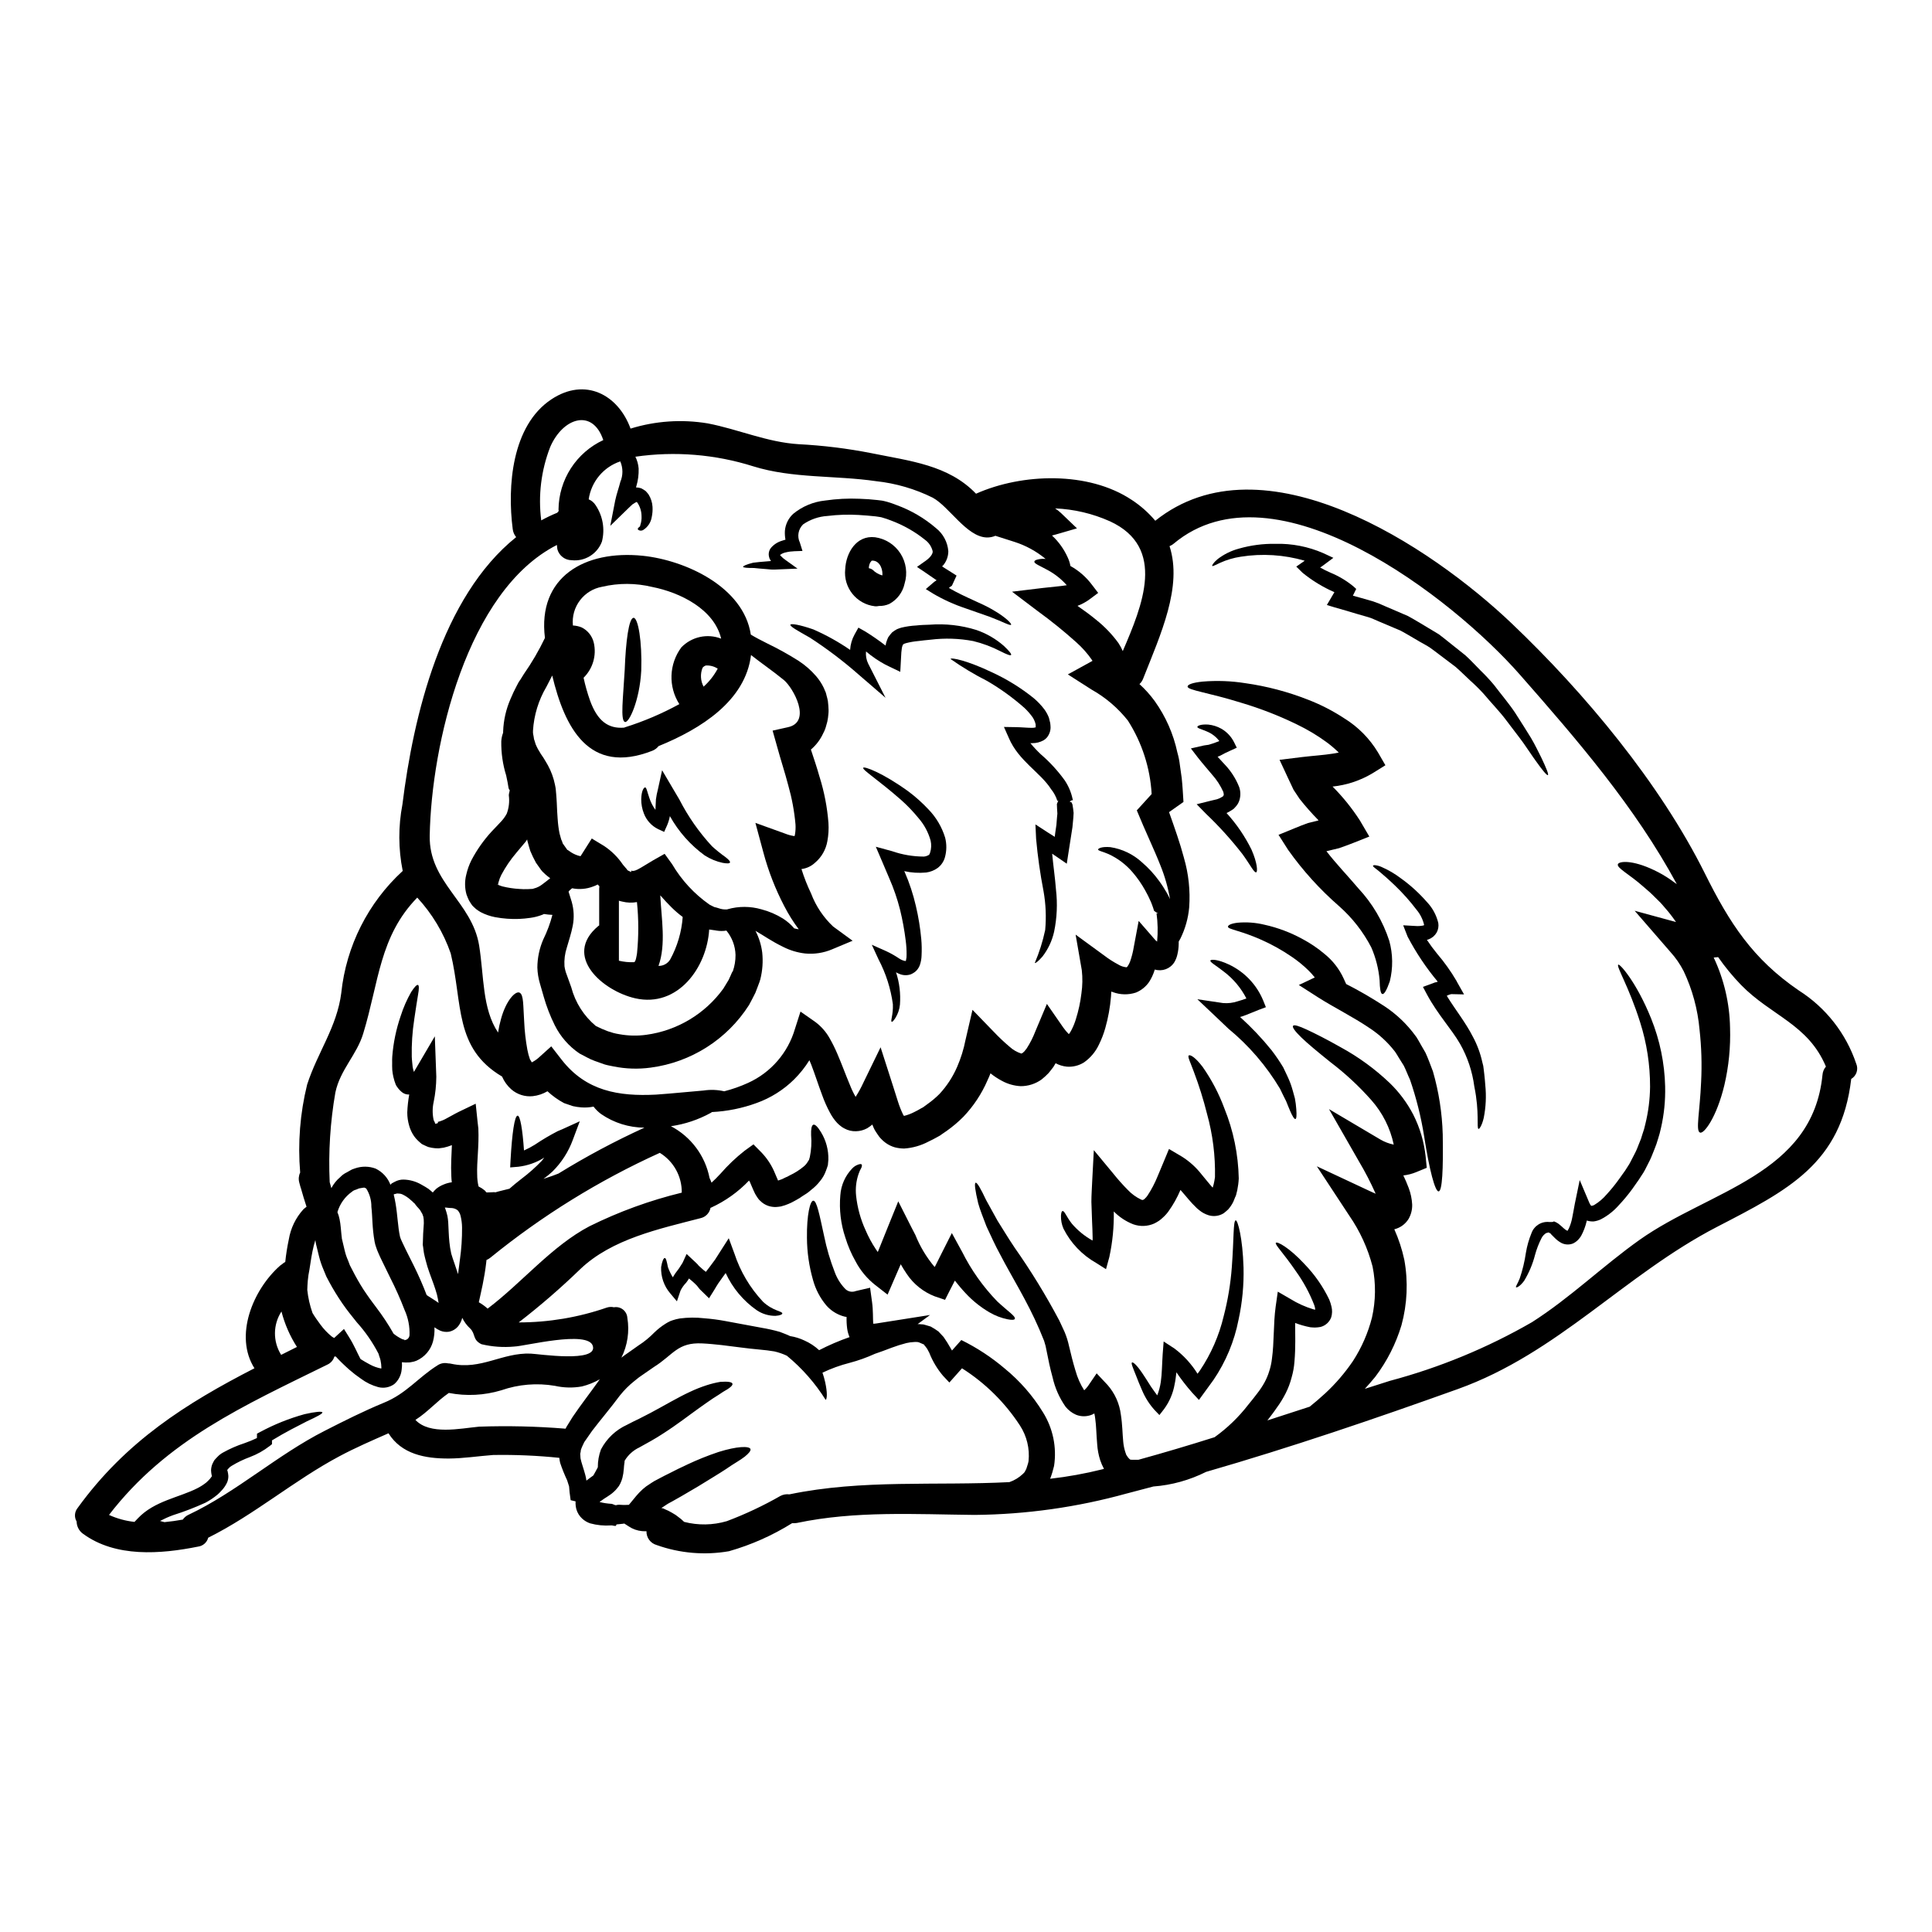 <?xml version="1.0" encoding="UTF-8"?>
<!-- Uploaded to: ICON Repo, www.iconrepo.com, Generator: ICON Repo Mixer Tools -->
<svg fill="#000000" width="800px" height="800px" version="1.1" viewBox="144 144 512 512" xmlns="http://www.w3.org/2000/svg">
 <g>
  <path d="m352.5 455.91 0.027-0.027 0.129-0.051 0.621-0.34c1.324-0.617 2.566-1.402 3.691-2.336 0.414-0.332 0.766-0.73 1.039-1.184l0.395-0.625c0.059-0.246 0.129-0.488 0.211-0.727 0.395-1.914 0.508-3.875 0.336-5.82-0.051-1.574 0.129-2.547 0.57-2.731 0.441-0.184 1.18 0.52 2.055 1.969 1.348 2.203 2.023 4.75 1.949 7.328-0.051 0.469-0.105 0.934-0.129 1.402-0.129 0.496-0.316 0.961-0.496 1.457-0.355 1.012-0.887 1.953-1.574 2.777-0.684 0.879-1.477 1.664-2.363 2.336l-0.648 0.547-0.547 0.395c-0.395 0.23-0.789 0.492-1.18 0.75l-0.57 0.395-0.156 0.105-0.285 0.152-0.34 0.207c-0.496 0.262-0.91 0.52-1.457 0.789v0.004c-0.574 0.277-1.164 0.52-1.766 0.727-0.363 0.102-0.672 0.207-1.062 0.312-0.465 0.078-0.938 0.129-1.406 0.156-0.605 0-1.211-0.086-1.793-0.258-0.66-0.207-1.273-0.531-1.816-0.961-0.234-0.207-0.469-0.418-0.703-0.648-0.172-0.188-0.328-0.387-0.465-0.598-0.246-0.352-0.473-0.719-0.68-1.094-0.648-1.328-0.961-2.211-1.352-3.066l-0.234-0.395v0.004c-2.863 3.008-6.273 5.441-10.051 7.172l-0.156 0.051c-0.25 1.375-1.309 2.465-2.68 2.754-10.887 2.832-23.461 5.484-31.855 13.512h0.004c-5.168 5-10.609 9.711-16.301 14.105 7.953 0 15.848-1.332 23.359-3.934 0.605-0.195 1.254-0.223 1.871-0.078 0.852-0.152 1.73 0.066 2.41 0.602 0.68 0.539 1.102 1.34 1.152 2.203 0.598 3.594 0.047 7.285-1.574 10.551 0.594-0.465 1.219-0.934 1.82-1.324 0.91-0.648 1.82-1.273 2.727-1.926 1.52-0.977 2.922-2.129 4.184-3.426 0.91-0.887 1.91-1.668 2.988-2.34l0.621-0.367 0.156-0.074 0.051-0.027 0.312-0.156 0.027-0.023 0.129-0.051 0.52-0.184v-0.004c0.641-0.219 1.301-0.383 1.969-0.492 2.129-0.277 4.285-0.293 6.418-0.051 1.949 0.152 3.793 0.395 5.562 0.727 3.402 0.621 6.625 1.219 9.641 1.789v0.004c1.637 0.27 3.258 0.633 4.856 1.09 0.938 0.367 1.871 0.699 2.727 1.117 1.324 0.207 2.613 0.605 3.824 1.184 1.418 0.633 2.727 1.492 3.867 2.547 2.602-1.34 5.297-2.496 8.059-3.457-0.305-0.711-0.512-1.457-0.625-2.223-0.137-1.035-0.188-2.078-0.16-3.121-0.379-0.051-0.754-0.137-1.117-0.262-1.633-0.527-3.098-1.488-4.234-2.777-1.656-1.969-2.867-4.273-3.543-6.754-1.039-3.625-1.582-7.375-1.609-11.148-0.078-6.211 0.859-9.875 1.688-9.875 0.91 0 1.609 3.613 2.859 9.355 0.664 3.281 1.613 6.496 2.832 9.613 0.574 1.57 1.461 3.012 2.598 4.234 0.715 0.859 1.898 1.164 2.938 0.754l3.816-0.887 0.52 3.793c0.312 2.156 0.207 4.445 0.312 5.742v0.004c0.297-0.004 0.594-0.027 0.887-0.078l14.168-2.234-3.324 2.445c0.023 0 0.051-0.027 0.074-0.027v-0.004c0.312-0.004 0.625 0.012 0.938 0.055l0.469 0.023 0.129 0.027 0.395 0.102 0.18 0.051c0.418 0.129 0.859 0.262 1.328 0.395v0.004c0.711 0.387 1.395 0.82 2.047 1.297 0.445 0.469 0.91 0.965 1.355 1.457 0.312 0.496 0.648 0.988 0.984 1.48 0.469 0.754 0.859 1.457 1.246 2.106l2.469-2.777c4.144 2.039 8.02 4.586 11.539 7.582 3.981 3.258 7.387 7.156 10.082 11.539 2.66 4.238 3.711 9.289 2.961 14.238-0.27 1.156-0.613 2.297-1.039 3.406 4.648-0.531 9.254-1.363 13.793-2.496 0.16-0.031 0.316-0.074 0.469-0.129-0.406-0.75-0.742-1.531-1.012-2.34-0.43-1.355-0.695-2.762-0.785-4.184-0.234-2.598-0.234-4.859-0.52-6.781-0.051-0.465-0.129-0.926-0.238-1.379-0.191 0.117-0.391 0.223-0.598 0.312-1.359 0.566-2.891 0.578-4.258 0.027-1.074-0.473-2.019-1.195-2.754-2.106-1.656-2.356-2.828-5.012-3.457-7.82-0.676-2.418-1.141-4.754-1.574-6.961v-0.004c-0.148-0.918-0.375-1.82-0.672-2.699-0.418-1.016-0.832-2.027-1.246-3.016-3.246-7.539-7.328-13.953-10.266-19.617-1.531-2.777-2.699-5.457-3.766-7.719-0.91-2.391-1.711-4.387-2.18-6.078-0.832-3.484-1.066-5.352-0.676-5.461 0.391-0.105 1.352 1.574 2.777 4.602 0.836 1.508 1.848 3.324 3.016 5.457 1.328 2.055 2.703 4.445 4.473 7.043h-0.008c4.383 6.227 8.367 12.727 11.93 19.461 0.441 0.965 0.91 1.969 1.375 2.965l-0.004-0.004c0.512 1.207 0.906 2.461 1.18 3.742 0.52 2.211 1.062 4.394 1.711 6.523l0.004-0.004c0.504 1.848 1.281 3.609 2.312 5.223 0.375-0.348 0.711-0.727 1.012-1.141l2.285-3.352 2.859 3.043v-0.004c1.961 2.223 3.203 4.984 3.562 7.926 0.414 2.625 0.414 5.043 0.621 7.121 0.078 0.934 0.262 1.859 0.547 2.754 0.129 0.469 0.23 0.547 0.262 0.754l0.492 0.727 0.18 0.18v0.004c0.098 0.121 0.211 0.227 0.34 0.312 0 0.027 0.027 0.027 0.051 0.051l0.367 0.027h1.82c6.754-1.867 13.473-3.859 20.16-5.977h-0.004c3.367-2.414 6.367-5.305 8.902-8.582 0.789-0.988 1.738-2.106 2.469-3.117 0.699-0.895 1.324-1.844 1.871-2.836 0.516-0.949 0.938-1.949 1.246-2.988 0.344-1.047 0.578-2.125 0.703-3.219 0.621-4.394 0.363-9.301 0.988-13.824l0.57-4.004 3.324 1.926c1.906 1.184 3.957 2.109 6.106 2.758l0.496 0.102c-0.031-0.418-0.117-0.828-0.262-1.219-1.234-3.184-2.867-6.199-4.859-8.969-3.297-4.832-5.637-7.086-5.324-7.535 0.312-0.449 3.484 1.18 7.641 5.664l-0.004 0.004c2.668 2.754 4.867 5.922 6.523 9.379 0.25 0.613 0.453 1.25 0.598 1.895 0.219 0.918 0.191 1.879-0.078 2.781-0.465 1.277-1.535 2.246-2.859 2.574-0.48 0.086-0.965 0.137-1.453 0.152-0.395-0.023-0.832-0.023-1.219-0.074h-0.004c-1.371-0.262-2.719-0.645-4.027-1.145 0 3.094 0.152 6.418-0.184 10.266-0.102 1.414-0.355 2.816-0.75 4.18-0.371 1.445-0.898 2.852-1.574 4.184-0.68 1.348-1.469 2.633-2.363 3.844-0.789 1.18-1.574 2.156-2.441 3.301-0.027 0.023-0.027 0.023-0.027 0.051 3.715-1.219 7.457-2.418 11.199-3.637 1.328-1.066 2.676-2.211 4.055-3.484v0.004c2.789-2.578 5.273-5.469 7.406-8.613 2.297-3.543 4-7.441 5.043-11.535 1-4.441 1.055-9.043 0.156-13.508-1.258-4.84-3.356-9.418-6.199-13.527l-8.574-13.043 14.105 6.602 0.914 0.418 0.004-0.004c0.184 0.102 0.371 0.188 0.57 0.258-1.301-2.934-2.777-5.789-4.418-8.547l-7.949-13.875 13.613 8.055c1.098 0.641 2.297 1.098 3.543 1.352-0.922-4.387-2.973-8.457-5.949-11.809-3.273-3.699-6.902-7.066-10.836-10.055-3.324-2.676-5.977-4.859-7.691-6.523-1.715-1.66-2.469-2.727-2.207-3.094s1.535 0.027 3.664 1.016c2.129 0.988 5.144 2.496 8.938 4.648 4.734 2.578 9.109 5.769 13.016 9.488 2.516 2.434 4.621 5.258 6.234 8.367 1.789 3.519 2.906 7.344 3.301 11.273l0.285 2.832-2.777 1.141c-1.098 0.457-2.25 0.754-3.43 0.887 0.492 1.039 0.988 2.156 1.43 3.348v0.004c0.527 1.398 0.832 2.871 0.91 4.363 0.039 1.34-0.293 2.664-0.961 3.82-0.852 1.371-2.207 2.352-3.773 2.731 1.164 2.602 2.055 5.32 2.652 8.105 1.043 5.758 0.785 11.676-0.754 17.32-1.484 4.941-3.844 9.582-6.961 13.691-0.91 1.117-1.82 2.156-2.754 3.168 2.211-0.699 4.422-1.43 6.602-2.106h-0.004c13.195-3.512 25.871-8.742 37.703-15.562 10.105-6.441 18.703-14.836 28.449-21.77 18.527-13.176 45.91-17.227 48.535-43.758v0.004c0.059-0.816 0.379-1.59 0.91-2.211-4.723-11.25-14.496-13.434-22.504-21.648-2.211-2.285-4.234-4.746-6.055-7.356l-1.18 0.105c2.738 5.809 4.211 12.133 4.332 18.551 0.172 5.137-0.336 10.277-1.508 15.281-2.051 8.547-5.457 13.066-6.473 12.547-1.18-0.492-0.023-5.457 0.316-13.434 0.234-4.609 0.094-9.234-0.418-13.824-0.477-5.379-1.898-10.629-4.207-15.512-0.949-1.855-2.141-3.574-3.543-5.117l-9.445-10.887 10.965 2.988c-0.648-0.938-1.328-1.848-2-2.676-0.57-0.672-1.145-1.324-1.688-1.969-0.543-0.645-1.18-1.18-1.715-1.742h-0.004c-1.016-1.047-2.094-2.035-3.219-2.961-3.769-3.352-7.172-4.992-6.781-5.981 0.312-0.789 3.738-1.219 9.586 1.574 1.523 0.719 2.984 1.562 4.363 2.523 0.52 0.395 1.094 0.789 1.664 1.18-11.043-20.422-26.297-38.117-41.602-55.52-17.664-20.137-64.945-57.137-91.746-34.688h0.004c-0.328 0.27-0.695 0.488-1.09 0.648 3.484 10.758-2.363 23.359-6.992 35.102h0.004c-0.215 0.555-0.551 1.055-0.984 1.457 1.492 1.348 2.84 2.844 4.023 4.469 2.93 4.094 4.981 8.746 6.027 13.668 0.32 1.113 0.547 2.25 0.676 3.402 0.156 1.117 0.312 2.234 0.469 3.324 0.23 2.184 0.34 4.289 0.469 6.367l-3.82 2.699c1.48 4.184 2.914 8.211 3.938 12.082l-0.004 0.004c1.246 4.266 1.719 8.715 1.402 13.148-0.254 2.863-1.039 5.656-2.309 8.238-0.184 0.312-0.316 0.57-0.469 0.832v0.555c-0.008 0.992-0.133 1.977-0.367 2.938-0.156 0.691-0.422 1.355-0.785 1.969-1.086 1.742-3.207 2.543-5.176 1.945-0.027 0.078-0.051 0.129-0.078 0.207v0.004c-0.336 1.078-0.816 2.109-1.426 3.062-0.867 1.27-2.086 2.254-3.508 2.832-2 0.66-4.164 0.613-6.133-0.129-0.137-0.027-0.27-0.07-0.395-0.129-0.027 0.441-0.051 0.859-0.078 1.328v-0.004c-0.23 2.824-0.738 5.617-1.508 8.34-0.426 1.516-0.992 2.984-1.688 4.391-0.887 1.895-2.258 3.523-3.977 4.723-1.344 0.836-2.914 1.23-4.496 1.117-1.051-0.102-2.074-0.41-3.008-0.91-0.184 0.316-0.367 0.625-0.574 0.965-0.395 0.543-0.859 1.117-1.301 1.66-0.57 0.594-1.176 1.148-1.82 1.664-1.621 1.172-3.578 1.801-5.582 1.789-1.711-0.094-3.379-0.562-4.887-1.375-1.094-0.574-2.129-1.254-3.094-2.027-0.23 0.625-0.492 1.223-0.789 1.848l0.004-0.004c-1.543 3.574-3.707 6.848-6.394 9.668-1.359 1.371-2.84 2.621-4.414 3.738l-1.18 0.809-0.285 0.207-0.156 0.102-0.051 0.051-0.316 0.184-0.52 0.285c-0.723 0.395-1.402 0.789-2.363 1.219v0.004c-1.988 1.047-4.176 1.668-6.418 1.82-0.824-0.008-1.645-0.113-2.441-0.312-0.855-0.242-1.664-0.629-2.391-1.145-0.648-0.469-1.23-1.02-1.742-1.637-0.395-0.547-0.727-1.039-1.066-1.574s-0.57-1.141-0.789-1.688h0.004c-0.438 0.363-0.898 0.691-1.379 0.988-0.902 0.492-1.91 0.762-2.938 0.785-1.086 0.039-2.164-0.219-3.117-0.75-0.391-0.195-0.758-0.441-1.09-0.727-0.285-0.227-0.555-0.469-0.805-0.73-0.75-0.812-1.387-1.723-1.898-2.699-0.801-1.48-1.488-3.016-2.051-4.602-1.094-2.91-1.949-5.637-2.914-8.133-0.152-0.395-0.34-0.789-0.492-1.18-1.148 1.848-2.508 3.559-4.055 5.094-2.82 2.781-6.215 4.914-9.945 6.25-3.793 1.387-7.773 2.191-11.809 2.391-0.098 0.078-0.199 0.148-0.309 0.207-3.281 1.812-6.867 3.012-10.578 3.543 5.312 2.789 9.078 7.832 10.234 13.719 0.18 0.395 0.363 0.789 0.52 1.246 0.75-0.676 1.535-1.457 2.363-2.363v0.004c1.938-2.234 4.086-4.281 6.414-6.106l2.34-1.688 2.133 2.156c1.367 1.43 2.484 3.082 3.297 4.887 0.363 0.855 0.727 1.711 1.09 2.547 0.234-0.078 0.547-0.207 0.836-0.289 0.289-0.078 0.75-0.363 1.113-0.52l0.289-0.129zm-98.527 7.144v-0.023l-0.363-0.316c-0.215-0.234-0.449-0.453-0.699-0.648-0.691-0.648-1.48-1.18-2.34-1.574-0.277-0.121-0.578-0.18-0.883-0.184-0.156 0.008-0.316-0.004-0.469-0.027-0.117 0.051-0.238 0.086-0.363 0.105-0.184 0.008-0.359 0.062-0.52 0.156 0.207 0.789 0.34 1.609 0.492 2.391 0.52 3.016 0.625 6.262 1.145 8.629l0.078 0.312v-0.004c0.047 0.176 0.105 0.352 0.184 0.52l0.34 0.754c0.312 0.672 0.621 1.352 0.961 2.023 0.727 1.434 1.453 2.887 2.18 4.363 1.246 2.523 2.363 5.07 3.352 7.668l0.414 0.285c0.598 0.367 1.18 0.754 1.848 1.18l0.496 0.34 0.414 0.289c-0.102-0.676-0.262-1.406-0.441-2.207-0.469-1.715-1.18-3.637-1.969-5.742l-0.004-0.004c-0.402-1.117-0.75-2.254-1.039-3.406-0.156-0.621-0.34-1.324-0.441-1.871s-0.129-1.039-0.207-1.535l-0.027-0.203-0.023-0.078-0.055-0.441v-0.055l0.027-0.395 0.027-0.832c0-0.547 0.023-1.094 0.051-1.574 0.051-0.938 0.129-1.871 0.18-2.754l-0.027-0.988c-0.051-0.262-0.051-0.52-0.102-0.75-0.102-0.238-0.188-0.48-0.258-0.727l-0.395-0.676c-0.062-0.125-0.133-0.246-0.207-0.363l-0.395-0.469c-0.285-0.285-0.543-0.598-0.789-0.91zm381.94-37.18c0.645 1.492 0.078 3.227-1.32 4.055-2.625 22.477-16.785 29.488-35.57 39.207-24.527 12.707-42.148 33.457-68.672 42.973-21.801 7.82-44.227 15.461-66.723 21.953-4.363 2.191-9.113 3.508-13.98 3.875-2.34 0.621-4.676 1.246-7.016 1.848v-0.004c-13.145 3.652-26.711 5.562-40.352 5.688-15.742-0.152-31.566-1.141-47.105 2.133-0.414 0.066-0.832 0.082-1.25 0.051-5.199 3.25-10.832 5.754-16.73 7.434-6.426 1.121-13.035 0.559-19.176-1.637-1.637-0.457-2.75-1.969-2.699-3.664-0.395 0.016-0.789 0.008-1.184-0.023-1.242-0.113-2.438-0.535-3.477-1.227l-1.223-0.789-0.004 0.004c-0.086 0.02-0.172 0.039-0.258 0.051-0.312 0.027-0.648 0.078-0.988 0.105l-0.52 0.051-0.262 0.027-0.129 0.203-0.023 0.184h-0.34c-0.312 0-0.648-0.156-0.988-0.129l0.004 0.004c-1.863 0.133-3.734-0.051-5.535-0.547-0.77-0.262-1.477-0.676-2.078-1.223-0.75-0.676-1.297-1.551-1.574-2.523-0.176-0.676-0.246-1.379-0.207-2.078l-1.305-0.312-0.285-2.106c-0.051-0.52-0.105-1.012-0.129-1.531-0.207-0.547-0.289-1.039-0.52-1.637h0.004c-0.703-1.492-1.32-3.027-1.848-4.594-0.105-0.445-0.184-0.898-0.23-1.355-5.824-0.602-11.684-0.852-17.539-0.754-3.898 0.289-7.82 0.91-11.719 0.938-6.391 0.023-12.551-1.18-16.008-6.691-4.363 1.922-8.754 3.816-12.988 6.078-12.055 6.418-22.633 15.562-34.789 21.594-0.328 1.258-1.387 2.191-2.676 2.359-9.949 2-21.875 2.934-30.504-3.406v0.004c-1.047-0.754-1.672-1.957-1.691-3.246-0.676-1.145-0.562-2.59 0.285-3.613 12.785-17.668 28.793-27.723 46.84-37-5.434-8.574-0.441-20.836 6.832-27.23 0.176-0.141 0.355-0.273 0.547-0.391 0.23-0.227 0.496-0.41 0.785-0.551 0.207-1.996 0.52-3.981 0.938-5.945 0.492-2.988 1.836-5.769 3.875-8.008l0.051-0.051 0.312-0.262 0.078-0.051 0.18-0.156 0.207-0.152c-0.547-1.637-1.039-3.301-1.508-4.965v0.004c-0.012-0.039-0.031-0.074-0.051-0.109-0.105-0.441-0.262-0.883-0.367-1.352l0.004 0.004c-0.25-0.883-0.164-1.824 0.234-2.648-0.656-7.82-0.035-15.691 1.844-23.309 2.754-8.551 7.898-15.227 9.055-24.32h-0.004c1.305-12.395 7.094-23.883 16.281-32.305-1.172-5.812-1.195-11.793-0.078-17.613 2.887-23.383 10.395-55.004 30.141-70.848-0.504-0.609-0.82-1.348-0.91-2.133-1.457-11.25-0.289-27.387 10.234-34.375 8.961-5.953 17.711-1.246 20.992 7.742v0.004c6.621-2.047 13.629-2.516 20.465-1.379 8.16 1.574 15.691 4.988 24.062 5.512 6.457 0.332 12.883 1.121 19.227 2.363 10.316 2.106 20.469 3.117 27.801 10.758 12.316-5.484 29.828-5.953 41.211 1.609v-0.004c2.359 1.535 4.481 3.41 6.297 5.562 28.582-22.828 73.012 6.781 94.5 27.258 19.305 18.371 39.258 42.324 51.168 66.254 6.523 13.117 12.648 22.629 24.914 30.996 7.121 4.531 12.473 11.363 15.164 19.363zm-143.39 65.684c0.027 0.051 0.027 0 0.027-0.105-0.027 0.027-0.051 0.078-0.027 0.105zm-39.207-110.77c0.262 0.469 0.52 0.988 0.75 1.48-0.527-3.078-1.391-6.094-2.57-8.988-1.664-4.234-3.977-8.988-6.234-14.523l3.938-4.328v-0.004c-0.395-6.918-2.562-13.621-6.297-19.461-2.641-3.34-5.906-6.129-9.617-8.211l-6.297-4.027 6.523-3.586h-0.004c-0.047-0.062-0.086-0.133-0.105-0.207-1.195-1.738-2.602-3.324-4.18-4.723-3.25-2.922-6.652-5.672-10.188-8.238l-6.832-5.168 8.16-0.988c2.598-0.312 4.676-0.441 6.336-0.727v-0.004c-1.418-1.605-3.106-2.949-4.984-3.973-2.129-1.18-3.766-1.766-3.586-2.312 0.023-0.262 0.441-0.465 1.18-0.594v-0.004c0.59-0.113 1.191-0.141 1.789-0.078-2.438-2.023-5.246-3.559-8.266-4.523l-5.043-1.609h0.004c-0.746 0.32-1.551 0.473-2.363 0.441-5.273-0.207-9.898-8.16-14.215-10.52l0.004-0.004c-4.715-2.34-9.809-3.828-15.047-4.391-10.758-1.574-22.086-0.676-32.555-3.938-10.086-3.184-20.762-4.055-31.23-2.547 0.477 0.977 0.77 2.035 0.859 3.117 0.051 1.609-0.156 3.215-0.625 4.758-0.027 0.102-0.055 0.152-0.078 0.262v-0.004c0.469 0.012 0.934 0.09 1.379 0.234 0.41 0.211 0.805 0.453 1.18 0.727 0.27 0.281 0.52 0.578 0.758 0.887 0.633 0.996 1 2.144 1.066 3.324 0.051 0.906-0.02 1.812-0.211 2.699-0.223 1.391-1.023 2.617-2.207 3.379-0.328 0.223-0.746 0.273-1.117 0.129-0.207-0.078-0.34-0.18-0.367-0.312v0.004c-0.008-0.168 0.07-0.328 0.211-0.418 0.086-0.105 0.191-0.195 0.309-0.262 0.129-0.102 0.105-0.262 0.129-0.363l0.004 0.004c0.273-0.793 0.387-1.633 0.336-2.469-0.016-1.25-0.395-2.469-1.09-3.508-0.082-0.047-0.152-0.109-0.207-0.184-0.051 0.027-0.078 0.055-0.078 0-0.051 0.027-0.051 0.055-0.078 0.055-0.027 0-0.129 0.102-0.203 0.102-0.074 0-0.496 0.363-0.754 0.469-0.312 0.312-0.621 0.598-0.961 0.91l-4.914 4.781 1.301-6.691c0.395-1.871 0.965-3.352 1.355-4.914h-0.008c0.758-1.746 0.758-3.731 0-5.477-4.461 1.504-7.695 5.391-8.367 10.051 0.777 0.332 1.43 0.895 1.871 1.613 1.879 2.82 2.477 6.305 1.637 9.586-1.227 3.293-4.539 5.328-8.031 4.938-1.75-0.008-3.289-1.172-3.766-2.859-0.066-0.391-0.109-0.785-0.129-1.18-23.891 12.133-33.285 52.977-33.711 77.039-0.234 12.473 11.199 17.512 13.094 29.098 1.324 8.238 0.789 16.734 5.016 23.074 0.188-1.219 0.449-2.426 0.785-3.609 1.352-4.965 3.898-7.562 4.961-6.938 1.062 0.621 0.887 3.301 1.18 7.691v-0.004c0.109 2.477 0.391 4.941 0.836 7.383 0.164 0.883 0.395 1.75 0.699 2.598 0.184 0.242 0.344 0.508 0.469 0.785 0.637-0.316 1.23-0.715 1.766-1.18l3.402-3.066s2.731 3.543 2.754 3.543c6.496 8.34 15.148 9.746 24.969 9.25 4.832-0.336 9.352-0.832 12.68-1.09 1.809-0.273 3.652-0.203 5.434 0.207 2.176-0.551 4.297-1.301 6.34-2.234 6.035-2.742 10.57-7.981 12.418-14.344l1.457-4.547 3.938 2.754h-0.004c1.527 1.141 2.805 2.582 3.746 4.238 0.773 1.352 1.469 2.746 2.078 4.184 1.18 2.727 2.18 5.512 3.273 8.105v-0.004c0.441 1.148 0.965 2.258 1.574 3.328 0.027-0.051 0.051-0.074 0.078-0.129 0.742-1.156 1.398-2.363 1.969-3.609l4.574-9.406 3.195 9.949c0.469 1.457 0.938 2.938 1.402 4.422v-0.004c0.383 1.23 0.859 2.43 1.426 3.586l0.184 0.23 0.004 0.004c0.918-0.227 1.809-0.559 2.648-0.988 0.672-0.324 1.328-0.68 1.969-1.066l0.395-0.203v-0.004c0.051-0.031 0.102-0.066 0.152-0.105l0.207-0.152 0.859-0.625v-0.004c1.141-0.805 2.211-1.707 3.195-2.699 1.938-2.098 3.504-4.504 4.641-7.125 1-2.301 1.75-4.707 2.231-7.168l1.848-7.973 5.586 5.766v-0.004c1.348 1.434 2.781 2.789 4.285 4.055 0.883 0.805 1.93 1.406 3.066 1.77 0.109-0.031 0.215-0.074 0.316-0.133l0.492-0.441 0.621-0.789v0.004c0.926-1.441 1.699-2.973 2.312-4.574l3.039-7.223 4.363 6.297h0.004c0.43 0.617 0.918 1.191 1.453 1.719 0.254-0.316 0.473-0.656 0.652-1.016 0.5-0.957 0.91-1.957 1.219-2.988 0.695-2.211 1.184-4.481 1.457-6.781 0.301-2.051 0.336-4.129 0.102-6.184l-1.637-9.406 7.512 5.484-0.004-0.004c1.211 0.93 2.496 1.758 3.848 2.469 0.637 0.391 1.359 0.633 2.106 0.699 0 0.078 0.051 0 0.285-0.203h-0.004c0.281-0.395 0.508-0.824 0.68-1.277 0.445-1.254 0.773-2.551 0.988-3.867l1.301-6.938 4.496 5.172c0.102 0.102 0.312 0.207 0.395 0.312l-0.004-0.004c0.238-2.5 0.184-5.019-0.16-7.508l0.445-0.051-0.52-0.18-0.574-0.418v-0.004c-0.07-0.281-0.156-0.559-0.258-0.828-0.203-0.57-0.395-1.117-0.621-1.637h-0.004c-0.438-1.016-0.934-2.004-1.477-2.961-0.945-1.703-2.059-3.305-3.328-4.781-1.746-2.047-3.918-3.691-6.363-4.816-1.574-0.699-2.859-0.883-2.777-1.246 0.051-0.262 0.934-0.789 3.246-0.598 3.144 0.48 6.078 1.895 8.418 4.055 1.707 1.465 3.234 3.133 4.547 4.961 0.766 1.047 1.465 2.141 2.094 3.273zm-11.77-64.242c5.144-11.98 11.691-27.438-3.406-34.402v0.004c-4.578-2.051-9.508-3.211-14.523-3.418 0.535 0.355 1.039 0.75 1.508 1.18l4.285 4.106-5.535 1.609c-0.34 0.102-0.727 0.18-1.09 0.289h0.004c1.773 1.645 3.195 3.633 4.18 5.844 0.332 0.711 0.57 1.465 0.703 2.234 2.273 1.258 4.246 2.992 5.785 5.082l1.574 2.051-2.34 1.742 0.004 0.004c-0.969 0.699-2.027 1.27-3.148 1.688 1.637 1.141 3.301 2.34 4.938 3.688h-0.004c2.25 1.785 4.242 3.863 5.93 6.184 0.438 0.672 0.82 1.379 1.137 2.117zm-24.969 214.66c0.34-3.32-0.465-6.652-2.289-9.449-3.973-6.09-9.207-11.254-15.348-15.145l-3.352 3.766-1.66-1.766h-0.004c-1.551-1.828-2.789-3.902-3.664-6.133-0.18-0.363-0.395-0.699-0.57-1.062-0.184-0.234-0.367-0.496-0.547-0.727-0.129-0.09-0.219-0.219-0.262-0.367l-1.246-0.543-0.102-0.027h-0.004c-0.129-0.059-0.27-0.094-0.414-0.102-0.305-0.027-0.609-0.027-0.91 0-0.684 0.031-1.363 0.125-2.027 0.281-1.309 0.336-2.594 0.742-3.856 1.215-1.738 0.672-3.246 1.219-4.496 1.637v0.004c-2.16 0.984-4.398 1.785-6.691 2.387-2.469 0.629-4.871 1.5-7.172 2.598 0.285 0.801 0.516 1.613 0.699 2.441 0.648 2.887 0.52 4.523 0.152 4.781h0.004c-2.777-4.434-6.25-8.391-10.289-11.715-1.066-0.5-2.18-0.883-3.328-1.145-1.242-0.207-2.519-0.367-4-0.496-3.352-0.289-6.551-0.789-9.949-1.18-1.715-0.18-3.434-0.363-5.117-0.441-6.625-0.34-7.664 3.016-12.859 6.262-0.914 0.648-1.824 1.246-2.703 1.871-0.852 0.551-1.668 1.16-2.441 1.82-1.438 1.137-2.734 2.438-3.871 3.871-2.469 3.324-5.195 6.523-7.352 9.355-0.496 0.699-0.988 1.43-1.484 2.129l-0.363 0.52-0.18 0.262-0.078 0.129c-0.027 0.023-0.441 0.934-0.441 0.934-0.168 0.363-0.312 0.738-0.441 1.117 0 0.211-0.027 0.422-0.078 0.625-0.09 0.234-0.105 0.484-0.051 0.73 0.051 0.285 0 0.52 0.051 0.832 0.23 1.18 0.789 2.625 1.246 4.328 0.148 0.512 0.254 1.039 0.312 1.574 0.363-0.289 0.676-0.52 0.961-0.727s0.625-0.469 0.887-0.648c0.441-0.754 0.832-1.508 1.18-2.156v-0.004c-0.012-1.613 0.27-3.211 0.828-4.723 1.508-2.879 3.93-5.176 6.887-6.523 1.18-0.648 2.285-1.141 3.223-1.609 1.012-0.52 2-1.039 2.988-1.535 3.766-2 7.301-4.129 10.469-5.586 1.441-0.688 2.926-1.277 4.445-1.766 1.191-0.387 2.41-0.688 3.644-0.898 1.949-0.129 3.066 0.027 3.195 0.496 0.129 0.469-0.727 1.18-2.441 2.129-0.789 0.547-1.664 1.09-2.731 1.766-1.062 0.754-2.281 1.535-3.609 2.519-2.676 1.898-5.793 4.363-9.746 6.887-1.012 0.648-1.922 1.219-2.988 1.82-1.066 0.598-2.051 1.141-3.117 1.738v0.004c-1.637 0.758-3.008 1.992-3.934 3.539-0.051 0.152-0.051 0.18-0.023 0.18s-0.027 0.34-0.051 0.469c-0.078 0.418-0.105 0.938-0.156 1.574l-0.004 0.004c-0.051 0.777-0.172 1.551-0.363 2.309-0.129 0.492-0.301 0.969-0.52 1.43l-0.184 0.34c-0.07 0.141-0.148 0.281-0.23 0.414-0.039 0.043-0.074 0.086-0.109 0.133l-0.262 0.336 0.004-0.004c-0.293 0.387-0.621 0.746-0.984 1.066-0.309 0.289-0.641 0.551-0.988 0.789-0.598 0.441-1.09 0.699-1.508 0.988-0.418 0.289-0.727 0.492-0.961 0.672-0.059 0.059-0.129 0.102-0.207 0.129-0.027 0.051-0.027 0.105-0.051 0.129v0.004c1.02 0.254 2.066 0.41 3.117 0.469 0.395 0.051 0.789 0.34 1.141 0.363 0.051 0.027 0.312-0.074 0.312-0.074l0.52-0.055c0.34 0.027 0.676 0.027 0.988 0.055h0.809c0.312 0 0.57-0.027 0.832-0.027 0.598-0.727 1.18-1.457 1.848-2.234l-0.008-0.004c0.562-0.672 1.172-1.309 1.82-1.898 0.586-0.527 1.219-0.996 1.895-1.402l0.598-0.395 0.312-0.18 0.129-0.105 0.441-0.23 1.219-0.648c0.836-0.441 1.637-0.859 2.445-1.246 1.574-0.832 3.148-1.574 4.676-2.285v-0.008c2.731-1.289 5.531-2.418 8.395-3.375 4.914-1.535 8.082-1.609 8.445-0.789 0.152 0.441-0.395 1.141-1.535 2.051s-3.012 1.898-4.988 3.301c-2.055 1.352-4.473 2.777-7.277 4.519-1.43 0.836-2.91 1.715-4.469 2.625-0.789 0.441-1.574 0.887-2.391 1.352l-1.145 0.625-0.129 0.078-0.285 0.18-0.598 0.395c-0.262 0.18-0.547 0.34-0.789 0.52l0.078 0.023 0.18 0.027 0.285 0.078 0.469 0.23 0.836 0.367c0.621 0.312 1.352 0.75 1.949 1.117 0.492 0.395 0.961 0.75 1.43 1.09 0.285 0.262 0.52 0.492 0.789 0.727v0.008c3.723 0.965 7.637 0.898 11.328-0.188 4.906-1.848 9.66-4.086 14.211-6.691 0.727-0.375 1.551-0.52 2.363-0.41 19.328-4.027 38.895-2.234 58.332-3.246v-0.004c1.32-0.461 2.527-1.195 3.543-2.156l0.312-0.316-0.004 0.004c0.039-0.059 0.082-0.109 0.133-0.156 0.051 0 0.469-0.91 0.469-0.859 0.184-0.699 0.492-1.348 0.602-2.074zm-91.902-71.141c0.059-4.297-2.152-8.305-5.816-10.551-16.098 7.297-31.188 16.633-44.898 27.777-0.312 0.262-0.664 0.469-1.039 0.621-0.027 0.262-0.055 0.496-0.078 0.754-0.234 2.023-0.57 3.977-0.938 5.793-0.363 1.637-0.672 3.195-1.012 4.648v0.004c0.836 0.477 1.621 1.043 2.336 1.688 9.172-6.934 16.965-16.574 27.02-21.848h0.004c7.789-3.852 15.977-6.832 24.422-8.887zm-9.898-17.223c-4.106-0.023-8.109-1.281-11.488-3.613-0.754-0.562-1.426-1.223-1.996-1.969-1.07 0.219-2.164 0.289-3.25 0.207-0.75-0.055-1.5-0.168-2.234-0.336-0.727-0.234-1.508-0.496-2.309-0.789h-0.004c-1.602-0.852-3.086-1.91-4.414-3.148-1.195 0.703-2.523 1.148-3.902 1.301-2.055 0.207-4.102-0.441-5.664-1.793-1.066-0.938-1.906-2.102-2.465-3.406-12.73-7.535-10.367-19.172-13.613-32.668h-0.004c-1.906-5.477-4.922-10.5-8.859-14.758-10.027 10.289-10.133 22.316-14.316 36.012-1.688 5.641-6.106 9.59-7.379 15.617v-0.004c-1.371 7.856-1.875 15.836-1.508 23.801 0.156 0.52 0.289 1.039 0.441 1.574 0.586-1.125 1.387-2.125 2.363-2.934 0.484-0.512 1.059-0.93 1.695-1.23l0.965-0.547 0.492-0.262 0.75-0.262c1.77-0.621 3.703-0.602 5.461 0.055 1.809 0.871 3.219 2.406 3.934 4.285 0.109-0.129 0.223-0.246 0.34-0.363 0.262-0.156 0.57-0.312 0.887-0.469 0.688-0.363 1.453-0.551 2.231-0.543 1.66 0.035 3.285 0.492 4.723 1.324 0.395 0.207 0.727 0.418 1.09 0.625l0.52 0.336 0.156 0.105 0.051 0.023 0.051 0.02 0.234 0.207 0.23 0.18c0.23 0.18 0.469 0.395 0.699 0.598l0.004 0.004c0.293-0.363 0.617-0.703 0.961-1.016 0.578-0.453 1.215-0.82 1.898-1.09 0.695-0.301 1.43-0.504 2.184-0.598-0.078-0.57-0.105-1.141-0.129-1.66-0.156-2.859 0.051-5.613 0.152-8.184-0.707 0.281-1.438 0.504-2.18 0.672l-1.328 0.18c-0.617 0.008-1.234-0.043-1.84-0.152-0.316-0.078-0.625-0.129-0.914-0.207v-0.004c-0.152-0.047-0.301-0.109-0.441-0.18l-0.789-0.367-0.023-0.023h-0.027l-0.469-0.234-0.152-0.152-0.289-0.234-0.57-0.52v-0.004c-0.379-0.355-0.719-0.75-1.016-1.18-0.566-0.824-0.996-1.738-1.27-2.699-0.348-1.164-0.523-2.371-0.52-3.586 0.062-1.586 0.238-3.164 0.52-4.723-0.715 0.039-1.418-0.191-1.969-0.652-0.637-0.531-1.168-1.172-1.574-1.895-0.266-0.676-0.484-1.371-0.648-2.078-0.148-0.621-0.25-1.254-0.305-1.891-0.051-0.91-0.027-1.246-0.027-1.898 0-0.57-0.023-1.141 0.027-1.66 0.285-3.637 1.027-7.227 2.211-10.68 0.707-2.231 1.648-4.383 2.805-6.418 0.859-1.328 1.48-1.969 1.789-1.871 0.312 0.098 0.316 1.039 0.027 2.598-0.289 1.559-0.57 3.738-1.012 6.547h0.004c-0.508 3.273-0.727 6.586-0.656 9.898 0 0.469 0.078 0.91 0.105 1.379s0.078 0.836 0.129 1.273h0.004c0.062 0.434 0.164 0.859 0.309 1.273 0.027 0.027 0.027 0.051 0.051 0.078 0.027-0.051 0.027-0.078 0.055-0.129l5.457-9.301 0.395 10.703v-0.004c-0.012 2.25-0.246 4.492-0.699 6.691-0.344 1.539-0.352 3.133-0.031 4.676 0.035 0.18 0.105 0.348 0.211 0.492 0.078 0.027 0.051 0.262 0.129 0.262l0.102 0.367 0.441-0.105c0.078 0.027 0.316-0.152 0.316-0.18v-0.004c0.008-0.055-0.027-0.109-0.078-0.129 0-0.051-0.078-0.051-0.105-0.051 0.105-0.027 0.207-0.051 0.289-0.078h-0.004c0.785-0.211 1.535-0.527 2.234-0.938 0.883-0.441 1.922-1.09 3.195-1.711l4.441-2.133 0.496 4.781c0.078 0.598 0.129 1.18 0.207 1.793 0.207 4.754-0.445 8.73-0.312 12.238h0.004c-0.008 1.047 0.117 2.094 0.363 3.117 0.562 0.273 1.09 0.613 1.574 1.012 0.262 0.184 0.414 0.574 0.594 0.574h0.055c0.52 0 1.324-0.055 1.969-0.078 0.027 0 0.316 0 0.129 0.078l0.316-0.078 0.621-0.18 1.27-0.316c0.574-0.129 1.094-0.262 1.664-0.414 0.832-0.754 1.922-1.637 3.219-2.652h0.004c1.887-1.422 3.66-2.996 5.301-4.699 0.234-0.289 0.469-0.574 0.699-0.887-2.086 1.309-4.438 2.133-6.883 2.418l-2.156 0.18 0.105-2.027c0.395-7.016 1.062-11.691 1.871-11.691 0.672 0 1.301 3.586 1.688 9.223 0.996-0.441 1.961-0.953 2.883-1.531 1.945-1.312 3.969-2.512 6.055-3.586l1.145-0.48 4.699-2.133-1.832 4.891c-1.16 3.184-3.016 6.066-5.43 8.445-0.746 0.688-1.535 1.328-2.359 1.922 0.789-0.285 1.574-0.543 2.34-0.789 0.57-0.203 1.09-0.395 1.637-0.621 7.332-4.523 14.941-8.586 22.781-12.16zm-12.004 66.914c0.055-0.078 0.129-0.152 0.184-0.23v-0.004c-1.484 0.84-3.07 1.48-4.723 1.895-2.379 0.43-4.816 0.375-7.172-0.156-4.762-0.812-9.652-0.406-14.215 1.18-4.508 1.355-9.277 1.598-13.898 0.703-3.324 2.312-5.535 5.016-8.859 7.144 3.793 4.055 11.871 2.262 16.863 1.793 7.594-0.266 15.199-0.09 22.777 0.523 0.051 0 0.078 0.027 0.129 0.027l0.312-0.57c0.52-0.836 1.039-1.688 1.574-2.547 2.246-3.324 4.586-6.289 7.035-9.746zm-18.137-7.035c2.051 0.078 17.797 2.492 16.473-2.027-1.246-4.262-18.266 0.129-20.836 0.152v0.004c-2.906 0.27-5.84 0.059-8.68-0.621-2.418-1.18-1.508-2.703-2.988-4.156-0.875-0.805-1.59-1.766-2.106-2.836-0.184 0.762-0.52 1.477-0.988 2.106-0.617 0.816-1.516 1.375-2.519 1.574-0.77 0.121-1.559 0.031-2.285-0.258-0.555-0.246-1.086-0.551-1.574-0.91 0.066 1.277-0.066 2.555-0.395 3.789-0.621 2.258-2.227 4.117-4.367 5.062-0.051 0.023-0.594 0.203-0.594 0.203-0.078 0.027-0.207 0.055-0.207 0.055l-0.262 0.051-0.496 0.102v0.004c-0.277 0.043-0.555 0.059-0.832 0.051-0.355 0.02-0.711 0.012-1.066-0.023-0.129-0.031-0.262-0.047-0.395-0.051 0.043 0.656 0.016 1.316-0.074 1.969-0.141 1.484-0.844 2.863-1.969 3.844-1.23 0.883-2.793 1.172-4.258 0.789-1.641-0.445-3.184-1.191-4.547-2.211-1.098-0.75-2.148-1.562-3.148-2.438-1.406-1.246-2.598-2.418-3.543-3.457h-0.367 0.004c-0.277 0.957-0.961 1.746-1.871 2.156-22.164 10.91-42.586 19.98-57.859 39.828 2.141 0.973 4.418 1.594 6.754 1.848l0.91-0.961c4.418-4.652 10.938-5.484 15.824-8l-0.004-0.004c0.805-0.406 1.562-0.895 2.266-1.453 0.371-0.32 0.719-0.668 1.039-1.039 0.172-0.199 0.328-0.406 0.469-0.629 0.023-0.051 0-0.102-0.055-0.312v0.004c-0.086-0.402-0.137-0.812-0.156-1.223 0.008-0.586 0.121-1.168 0.34-1.715l0.336-0.672c0.055-0.078 0.234-0.395 0.234-0.395l0.102-0.105 0.18-0.207 0.395-0.414c0.453-0.504 0.984-0.926 1.574-1.25 1.82-1.016 3.734-1.852 5.719-2.496 1.113-0.387 2.207-0.836 3.273-1.348v-0.102l0.023-1.066 0.832-0.441c3.734-2.012 7.684-3.594 11.77-4.723 2.938-0.672 4.625-0.789 4.723-0.469 0.098 0.32-1.402 1.117-4.106 2.363-2.285 1.18-5.586 2.805-9.273 5.066 0 0.027 0.023 0.105 0.023 0.129v0.859l-0.648 0.52v-0.004c-1.57 1.211-3.312 2.184-5.172 2.887-1.688 0.621-3.316 1.402-4.856 2.336-0.305 0.16-0.574 0.379-0.789 0.648l-0.129 0.129-0.074 0.078c-0.055 0-0.262 0.469-0.262 0.469 0.18-0.051 0.023-0.418 0.18 0.18l0.004 0.004c0.098 0.387 0.156 0.781 0.18 1.18 0.012 0.551-0.086 1.098-0.285 1.609-0.324 0.742-0.762 1.426-1.301 2.027-0.492 0.492-0.648 0.75-1.246 1.27v0.004c-1.004 0.84-2.094 1.57-3.25 2.184-2.785 1.273-5.648 2.375-8.57 3.297-1.188 0.434-2.34 0.949-3.457 1.535l1.18 0.312c1.637-0.156 3.273-0.395 4.856-0.676h0.004c0.379-0.551 0.898-0.992 1.508-1.273 12.758-6.031 23.438-15.824 36.117-22.266 5.144-2.625 10.316-5.223 15.668-7.43 6-2.445 9.055-6.691 14.238-9.926v-0.004c0.816-0.535 1.82-0.715 2.777-0.496 0.297 0 0.598 0.035 0.887 0.109 7.828 1.699 13.465-3.004 21-2.699zm19.25-242.07c-2.828-8.496-10.703-6.004-14.082 1.82-2.398 6.18-3.215 12.863-2.371 19.438 1.367-0.758 2.781-1.434 4.234-2.023l0.395-0.469c0-0.129-0.051-0.234-0.051-0.395 0.039-3.875 1.176-7.66 3.277-10.918 2.102-3.258 5.086-5.852 8.602-7.484zm-38.012 217.19 0.004 0.004c0.402-2.84 0.594-5.707 0.57-8.574-0.012-1.035-0.145-2.062-0.395-3.066-0.125-0.539-0.387-1.039-0.754-1.453-0.426-0.34-0.941-0.547-1.484-0.602-0.527-0.008-1.055-0.051-1.574-0.129h-0.367c0.027 0.074 0.078 0.152 0.129 0.262 0.207 0.594 0.395 1.219 0.547 1.871l0.004-0.004c0.113 0.59 0.191 1.188 0.23 1.789 0.105 1.766 0.129 3.508 0.312 5.25 0.102 1.031 0.266 2.055 0.496 3.066 0.18 0.699 0.598 1.82 0.91 2.754 0.285 0.859 0.598 1.742 0.883 2.652 0.176-1.281 0.336-2.527 0.492-3.852zm-13.355 20.074 0.004 0.004c0.102-2.344-0.352-4.676-1.324-6.809-1.109-2.883-2.367-5.707-3.769-8.461-0.727-1.508-1.457-2.965-2.156-4.422-0.367-0.723-0.727-1.504-1.066-2.309-0.211-0.465-0.391-0.941-0.543-1.43l-0.207-0.625c-0.105-0.395-0.105-0.52-0.18-0.789-0.676-3.766-0.547-6.574-0.859-9.25 0.023-1.727-0.453-3.426-1.379-4.883-0.129 0-0.262-0.156-0.395-0.156 0.023-0.156-0.789 0.051-1.352 0.129l-0.207 0.051-0.18 0.078-0.574 0.23c-0.395 0.098-0.758 0.285-1.062 0.547-1.855 1.32-3.211 3.223-3.848 5.406 0.25 0.605 0.441 1.23 0.57 1.871 0.145 0.711 0.246 1.43 0.312 2.156l0.156 1.664 0.078 0.75 0.051 0.367v0.152c0.262 1.066 0.492 2.106 0.75 3.172l0.004 0.004c0.211 0.926 0.516 1.832 0.91 2.699l0.469 1.246 0.676 1.301c0.891 1.762 1.871 3.477 2.938 5.144 0.414 0.598 1.117 1.664 1.609 2.34 0.598 0.789 1.141 1.574 1.715 2.312 1.707 2.238 3.262 4.59 4.648 7.039 0.699 0.559 1.457 1.039 2.262 1.43 0.172 0.062 0.344 0.113 0.52 0.152l0.18 0.055h0.004c-0.031 0-0.059 0.008-0.078 0.023-0.027 0.027-0.078 0.105 0.156 0.027l0.465-0.156c0.402-0.234 0.664-0.645 0.707-1.109zm-7.477 8.809c0-0.078 0.023-0.18 0.023-0.312l0.004 0.008c-0.016-0.621-0.082-1.238-0.211-1.848-0.102-0.598-0.395-1.18-0.543-1.82v0.004c-1.555-3.019-3.492-5.824-5.769-8.344-0.621-0.789-1.27-1.613-1.922-2.418-0.703-0.887-1.145-1.508-1.898-2.574l0.004 0.004c-1.25-1.816-2.406-3.699-3.457-5.637l-0.809-1.535-0.727-1.766v-0.004c-0.488-1.125-0.883-2.289-1.18-3.477-0.262-1.066-0.52-2.129-0.789-3.223l-0.102-0.492-0.027-0.23-0.078-0.418c-0.152 0.469-0.285 0.988-0.414 1.48-0.496 2-0.809 4.082-1.145 6.34l-0.262 1.457-0.18 1.531c-0.078 0.859-0.102 1.637-0.129 2.391v-0.004c0.219 2.082 0.684 4.133 1.383 6.109 0.621 1.062 1.406 2.129 2.106 3.09 0.859 1.172 1.863 2.231 2.988 3.148 0.34 0.262 0.621 0.34 0.621 0.395 0 0.055 0.027 0 0.055-0.023l2.57-2.363 1.328 2.129c1.43 2.258 2.231 4.328 3.066 5.844 0.789 0.496 1.574 0.965 2.418 1.406 0.957 0.531 1.996 0.902 3.074 1.105zm-26.555-3.664c1.379-0.699 2.781-1.402 4.207-2.106v0.004c-1.859-2.894-3.246-6.07-4.106-9.402-2.258 3.473-2.297 7.941-0.105 11.457z"/>
  <path d="m585.28 431.96c0.09 3.707-0.285 7.41-1.117 11.023-0.199 0.945-0.453 1.883-0.754 2.801-0.27 0.965-0.602 1.91-0.988 2.836-0.395 0.938-0.75 1.969-1.18 2.832-0.43 0.867-0.859 1.711-1.301 2.57-0.258 0.488-0.543 0.957-0.859 1.406l-0.789 1.219c-0.543 0.789-1.09 1.574-1.66 2.363h0.004c-1.121 1.539-2.336 3.004-3.641 4.391-1.348 1.535-2.969 2.805-4.781 3.746-0.59 0.273-1.223 0.457-1.867 0.543-0.617 0.035-1.234-0.047-1.82-0.234-0.027 0.078-0.027 0.129-0.055 0.207v0.004c-0.316 1.359-0.812 2.668-1.48 3.894-0.227 0.363-0.492 0.703-0.785 1.012-0.391 0.398-0.848 0.723-1.352 0.965-1.027 0.406-2.18 0.34-3.148-0.184-0.633-0.359-1.211-0.805-1.715-1.324l-1.012-1.016c-0.027 0 0.129-0.078-0.23-0.207l-0.184-0.074-0.023-0.027v-0.078c-0.312-0.051-0.52 0.129-0.754 0.129h-0.008c-0.547 0.324-0.988 0.805-1.27 1.375-0.723 1.418-1.297 2.91-1.715 4.445-0.621 2.414-1.594 4.727-2.887 6.859-1.141 1.531-1.969 1.82-2.129 1.711-0.23-0.129 0.441-0.961 0.961-2.34v0.004c0.754-2.215 1.301-4.492 1.637-6.805 0.297-1.793 0.793-3.543 1.484-5.223 0.703-1.953 2.656-3.168 4.723-2.938h0.727l0.363-0.078 0.051-0.078 0.184 0.027c0.398 0.148 0.773 0.348 1.117 0.598 0.648 0.52 0.938 0.789 1.355 1.18l0.52 0.414 0.414 0.234c0.078 0 0.105 0 0.129 0.023 0.023 0.023-0.023-0.152 0.262-0.492h-0.004c0.434-0.922 0.75-1.902 0.938-2.906 0.262-1.18 0.395-2.234 0.699-3.742l1.301-6.297 2.547 6.027c0.234 0.547 0.547 0.883 0.57 0.809l-0.004-0.004c0.246-0.031 0.484-0.102 0.707-0.211 1.273-0.77 2.414-1.746 3.375-2.883 1.172-1.285 2.266-2.641 3.277-4.055 0.52-0.723 1.039-1.453 1.574-2.207l0.727-1.141v-0.004c0.234-0.328 0.441-0.676 0.621-1.039l1.328-2.574c0.441-0.859 0.699-1.637 1.039-2.469v0.004c0.363-0.809 0.656-1.641 0.883-2.496 0.305-0.82 0.547-1.664 0.727-2.519 0.809-3.266 1.238-6.613 1.273-9.977 0.012-5.785-0.871-11.535-2.625-17.043-2.988-9.535-6.441-14.914-5.793-15.305 0.363-0.289 4.777 4.547 8.703 14.289 2.309 5.738 3.566 11.844 3.711 18.027z"/>
  <path d="m552.44 344.73c1.379 2.887 2.027 4.523 1.766 4.676s-1.406-1.219-3.25-3.816c-0.934-1.27-1.969-2.91-3.269-4.723-1.305-1.816-2.887-3.789-4.574-6.055-1.688-2.262-3.82-4.418-5.902-6.91l-0.004-0.004c-1.129-1.242-2.328-2.426-3.586-3.543-1.273-1.18-2.523-2.445-3.898-3.637-1.457-1.094-2.965-2.234-4.473-3.379-0.789-0.574-1.508-1.18-2.309-1.715-0.805-0.535-1.688-0.988-2.547-1.48-1.715-0.988-3.434-2.055-5.223-3.016-1.898-0.789-3.793-1.609-5.715-2.418-0.988-0.395-1.926-0.91-2.938-1.18-1.012-0.273-2.004-0.57-2.988-0.859-1.969-0.594-3.938-1.18-5.848-1.711l-2.051-0.625 2-3.402 0.004 0.004c-3.035-1.324-5.879-3.055-8.445-5.144l-1.664-1.637 2.027-1.406c0.074-0.043 0.145-0.098 0.207-0.152-5.492-1.594-11.273-1.961-16.922-1.066-1.914 0.285-3.777 0.836-5.535 1.637-1.246 0.543-1.926 1.012-2.055 0.789-0.074-0.129 0.262-0.789 1.379-1.738v-0.004c1.688-1.309 3.617-2.266 5.68-2.82 3.141-0.898 6.398-1.328 9.664-1.277 4.367-0.113 8.703 0.727 12.707 2.469l2.676 1.246-2.859 2.129c-0.207 0.156-0.441 0.316-0.648 0.445 0.832 0.469 1.738 0.91 2.727 1.352h0.004c2.172 0.895 4.203 2.102 6.023 3.586l0.809 0.727-0.883 1.789c0.75 0.207 1.48 0.418 2.258 0.625 1.039 0.312 2.106 0.594 3.168 0.91l0.004 0.004c1.055 0.352 2.086 0.77 3.094 1.246l6.055 2.598c1.922 1.039 3.715 2.18 5.535 3.246 0.883 0.543 1.793 1.09 2.676 1.609 0.832 0.598 1.609 1.273 2.418 1.898 1.574 1.246 3.117 2.469 4.625 3.688 1.402 1.273 2.676 2.676 3.938 3.938h-0.008c1.273 1.223 2.481 2.516 3.613 3.867 2.051 2.703 4.106 5.094 5.691 7.512 1.586 2.418 2.91 4.625 4.129 6.551 1.16 1.957 1.988 3.766 2.719 5.18z"/>
  <path d="m521.36 389.19 0.023-0.027v-0.156c-0.352-1.43-1.023-2.766-1.969-3.894-1.742-2.297-3.664-4.453-5.746-6.449-1.766-1.688-3.223-2.961-4.234-3.789-1.012-0.832-1.613-1.18-1.574-1.43 0.023-0.129 0.23-0.184 0.594-0.156 0.555 0.066 1.098 0.215 1.613 0.441 1.848 0.801 3.59 1.824 5.195 3.043 2.504 1.801 4.797 3.883 6.832 6.207 1.5 1.562 2.559 3.496 3.066 5.606 0.145 0.879-0.008 1.785-0.441 2.566-0.473 0.809-1.207 1.43-2.078 1.77l-0.492 0.156c0.836 1.266 1.738 2.488 2.699 3.66 1.914 2.234 3.629 4.637 5.117 7.172l0.203 0.395 1.82 3.223-3.402-0.078h0.004c-0.414 0.094-0.812 0.242-1.184 0.441 2.258 3.691 5.016 7.086 6.938 10.887h0.004c1.141 2.125 1.98 4.398 2.492 6.754l0.234 0.914 0.102 0.75c0.051 0.52 0.105 1.012 0.18 1.508 0.105 0.988 0.207 1.969 0.262 2.859 0.297 2.902 0.16 5.836-0.414 8.703-0.469 2.027-1.18 2.992-1.379 2.914-0.57-0.207 0.312-4.328-1.117-11.254v-0.004c-0.52-3.965-1.797-7.793-3.766-11.273-2.207-3.867-5.902-7.766-8.758-13.066l-1.09-2.051 3.039-1.117v-0.004c0.141-0.062 0.293-0.098 0.445-0.105l0.441-0.152c-3.078-3.68-5.754-7.68-7.981-11.926l-1.18-3.016 3.191 0.18c0.723 0.062 1.449 0.02 2.156-0.129 0.07-0.043 0.121-0.07 0.152-0.07z"/>
  <path d="m526.34 444.61c0.156 9.355-0.129 14.957-1.066 15.121-0.938 0.164-2.469-5.586-3.867-14.625-0.812-5.098-2.066-10.113-3.746-14.992-0.57-1.18-0.988-2.391-1.637-3.688-0.414-0.676-0.859-1.355-1.27-2.027l-0.648-1.066-0.34-0.52-0.102-0.156-0.055-0.051-0.074-0.102-0.004-0.004c-1.855-2.363-4.082-4.406-6.598-6.055-4.328-2.938-9.148-5.301-13.59-8.109l-5.144-3.297 4.234-2.004v0.004c-0.492-0.621-1.016-1.207-1.574-1.766-1.363-1.344-2.84-2.562-4.418-3.641-2.699-1.859-5.57-3.449-8.578-4.754-1.973-0.852-3.992-1.59-6.051-2.207-1.457-0.469-2.391-0.699-2.391-1.09s0.789-0.832 2.469-1.039v-0.004c2.41-0.227 4.84-0.051 7.195 0.52 3.578 0.793 7.027 2.098 10.234 3.875 2.016 1.078 3.914 2.367 5.66 3.844 2.184 1.746 3.93 3.981 5.094 6.519l0.676 1.484h0.004c3.481 1.773 6.863 3.734 10.129 5.871 3.219 2.121 6.027 4.805 8.289 7.926l0.102 0.129 0.055 0.078 0.152 0.23 0.156 0.262 0.312 0.52 0.598 1.066c0.418 0.727 0.789 1.402 1.219 2.106 0.727 1.574 1.352 3.324 1.969 4.938h0.004c1.566 5.434 2.441 11.047 2.602 16.703z"/>
  <path d="m521.39 389.16-0.023 0.027v-0.027z"/>
  <path d="m512.18 393.35c0.961 3.504 1.004 7.199 0.129 10.73-0.832 2.344-1.484 3.457-1.969 3.352-0.484-0.102-0.676-1.43-0.727-3.637-0.258-3.012-1.004-5.957-2.207-8.73-2.152-4.141-5.051-7.852-8.551-10.938-5.07-4.414-9.594-9.41-13.484-14.891l-2.547-4 4.262-1.742c1.141-0.465 2.391-0.984 3.543-1.379l2.805-0.699c-0.051-0.051-0.078-0.102-0.129-0.152-1.723-1.758-3.352-3.606-4.883-5.535-0.543-0.789-1.062-1.613-1.609-2.418-0.441-0.91-0.887-1.848-1.301-2.754l-2.418-5.195 5.902-0.727c3.094-0.367 5.769-0.52 8.211-0.91 0.547-0.078 1.066-0.18 1.574-0.289h0.004c-0.973-0.949-2.004-1.836-3.09-2.648-2.5-1.836-5.16-3.434-7.953-4.781-4.793-2.34-9.773-4.277-14.887-5.793-4.328-1.352-7.898-2.18-10.289-2.777s-3.871-0.988-3.844-1.508 1.328-1.039 4.004-1.301h-0.004c3.762-0.312 7.547-0.176 11.277 0.418 5.703 0.805 11.293 2.277 16.652 4.387 3.352 1.293 6.559 2.941 9.562 4.914 3.668 2.254 6.742 5.359 8.965 9.051l1.969 3.402-3.379 2.106c-3.238 1.941-6.867 3.152-10.625 3.543 2.727 2.731 5.152 5.742 7.246 8.988l2.496 4.262-4.328 1.715c-1.219 0.469-2.441 0.934-3.66 1.352l-3.273 0.789c-0.051 0-0.078 0.027-0.105 0.027 2.652 3.43 5.719 6.598 8.418 9.793h-0.004c3.746 3.992 6.559 8.766 8.246 13.977z"/>
  <path d="m487.53 437.98c0.129 1.609 0.051 2.519-0.234 2.574-0.289 0.055-0.789-0.727-1.402-2.156-0.312-0.703-0.648-1.574-1.066-2.598-0.492-0.965-1.039-2.055-1.609-3.273-3.617-6.059-8.25-11.449-13.695-15.93l-3.219-3.066-4.992-4.723 6.809 1.012c1.309 0.113 2.629-0.047 3.871-0.465 0.754-0.207 1.535-0.469 2.312-0.754v-0.004c-1.41-2.746-3.418-5.148-5.871-7.027-2.156-1.715-3.871-2.598-3.664-3.043 0.18-0.312 1.898-0.336 4.883 1.066 4.133 1.941 7.391 5.363 9.121 9.586l0.699 1.738-1.949 0.727c-1.246 0.469-2.676 1.141-4.285 1.688-0.18 0.051-0.395 0.105-0.598 0.18v0.008c3.008 2.711 5.797 5.656 8.34 8.809 1.117 1.457 2.148 2.973 3.094 4.547 0.727 1.574 1.48 3.016 1.969 4.394 0.488 1.379 0.789 2.676 1.113 3.793v-0.004c0.184 0.969 0.309 1.941 0.375 2.922z"/>
  <path d="m475.66 369.16c1.574 3.562 1.66 5.902 1.246 6.004-0.547 0.184-1.48-1.82-3.543-4.676l0.004-0.004c-2.965-3.832-6.211-7.438-9.719-10.777l-2.519-2.574 3.766-0.938 1.664-0.395c0.449-0.141 0.879-0.34 1.273-0.594l0.262-0.156h-0.004c0.023-0.047 0.051-0.09 0.082-0.133 0.066-0.043 0.105-0.125 0.102-0.207 0.078-0.078 0.027-0.395-0.078-0.832-0.738-1.656-1.727-3.191-2.934-4.543-1.246-1.508-2.547-2.965-3.769-4.523l-1.898-2.469 3.457-0.789c0.418-0.102 0.789-0.078 1.246-0.18l1.484-0.469c0.465-0.18 0.91-0.34 1.352-0.52-0.859-1.137-2.008-2.016-3.328-2.547-1.406-0.621-2.574-0.859-2.496-1.219 0.078-0.289 0.887-0.727 2.91-0.598 1.207 0.125 2.375 0.496 3.434 1.09 1.465 0.84 2.652 2.098 3.402 3.613l0.699 1.43-1.82 0.832c-0.395 0.18-0.789 0.363-1.18 0.547-0.492 0.262-0.988 0.52-1.508 0.789-0.18 0.074-0.395 0.152-0.57 0.23 0.598 0.648 1.219 1.301 1.871 2.027v-0.004c1.66 1.734 2.965 3.773 3.848 6.004 0.383 1.105 0.41 2.305 0.078 3.426-0.176 0.617-0.488 1.188-0.91 1.668-0.207 0.23-0.418 0.469-0.621 0.672l-0.625 0.418c-0.406 0.266-0.828 0.5-1.273 0.699 2.648 2.91 4.875 6.172 6.617 9.695z"/>
  <path d="m473.55 479.92c0.109 4.644-0.332 9.285-1.324 13.824-1.109 5.703-3.363 11.121-6.625 15.93-0.789 1.117-1.609 2.234-2.418 3.324l-1.453 2-1.742-1.871v0.004c-1.527-1.727-2.941-3.551-4.234-5.457-0.129 1.062-0.23 2.129-0.465 3.168-0.418 2.41-1.395 4.691-2.859 6.652l-1.18 1.508-1.219-1.273h-0.004c-1.375-1.512-2.488-3.242-3.297-5.117-0.699-1.574-1.219-2.887-1.637-3.977-0.832-2.106-1.406-3.379-1.117-3.562 0.289-0.184 1.273 0.676 2.676 2.731 0.676 0.961 1.43 2.207 2.312 3.586 0.52 0.75 1.09 1.574 1.711 2.391h0.004c0.453-1.148 0.77-2.348 0.945-3.57 0.312-2.152 0.312-4.57 0.492-7.273l0.262-3.43 2.914 1.898h-0.004c2.414 1.828 4.473 4.082 6.074 6.652l0.625-0.859h0.004c2.945-4.379 5.078-9.258 6.297-14.395 1.109-4.254 1.828-8.602 2.156-12.988 0.57-7.535 0.34-12.344 1.039-12.418 0.543 0.004 1.836 4.68 2.066 12.523z"/>
  <path d="m468.46 437.7c2.402 5.914 3.695 12.219 3.824 18.605-0.051 1.047-0.184 2.09-0.395 3.117l-0.207 0.832-0.102 0.418-0.027 0.102v0.027h-0.027v0.027l-0.004-0.004c-0.012 0.082-0.039 0.16-0.074 0.234l-0.027 0.027-0.078 0.152-0.492 1.219v0.004c-0.363 0.742-0.824 1.438-1.379 2.055-0.375 0.355-0.77 0.695-1.18 1.008-1.176 0.734-2.606 0.934-3.938 0.551-0.477-0.145-0.938-0.336-1.375-0.574-0.348-0.188-0.68-0.406-0.988-0.648-0.289-0.234-0.57-0.441-0.789-0.648-1.742-1.637-2.832-3.148-4.055-4.496-0.102-0.129-0.207-0.234-0.312-0.367h0.004c-0.855 2.031-1.938 3.957-3.227 5.746-0.445 0.609-0.961 1.168-1.531 1.664-0.297 0.285-0.621 0.551-0.961 0.785-0.395 0.262-0.801 0.492-1.223 0.703-1.766 0.789-3.766 0.863-5.586 0.207-1.938-0.754-3.691-1.918-5.144-3.402 0.07 4.059-0.324 8.113-1.18 12.082l-0.883 3.219-2.625-1.66c-3.719-2.109-6.734-5.273-8.656-9.098-0.465-1.082-0.688-2.25-0.652-3.426 0.051-0.789 0.18-1.18 0.414-1.219 0.547-0.078 0.965 1.43 2.496 3.379v-0.004c1.539 1.793 3.387 3.297 5.457 4.441 0-0.184 0.027-0.367 0.027-0.574 0-1.43-0.102-2.988-0.156-4.547-0.051-1.66-0.129-3.379-0.18-5.144 0-1.848 0.156-3.844 0.234-5.844l0.414-7.848 5.301 6.391h-0.004c1.145 1.422 2.359 2.781 3.637 4.078 1.035 1.109 2.269 2.012 3.641 2.652 0.469 0.18 0.367 0.023 0.547 0.023v0.004c0.051-0.051 0.113-0.086 0.18-0.105 0.051-0.027 0.156-0.18 0.262-0.23h-0.004c0.242-0.23 0.461-0.484 0.652-0.758 1.059-1.602 1.957-3.309 2.676-5.09 0.492-1.18 0.961-2.34 1.457-3.481l1.574-3.793 3.379 2-0.004-0.004c2.016 1.254 3.789 2.856 5.246 4.723 1.094 1.301 2.078 2.574 2.938 3.508l0.055-0.102 0.023-0.051 0.051-0.207 0.129-0.441h0.004c0.156-0.648 0.277-1.309 0.363-1.969 0.121-5.66-0.59-11.305-2.106-16.762-0.949-3.797-2.121-7.535-3.508-11.195-0.91-2.496-1.715-4.004-1.328-4.285 0.391-0.285 1.766 0.52 3.637 2.988l0.004-0.004c2.394 3.406 4.336 7.106 5.781 11.008z"/>
  <path d="m428.39 358.32 0.129 1.117-0.074 1.27-0.234 2.496c-0.102 0.727-0.23 1.453-0.34 2.18-0.23 1.43-0.441 2.805-0.648 4.156l-0.52 3.352-2.57-1.766c-0.441-0.312-0.859-0.598-1.301-0.883 0.312 3.324 0.789 6.523 1.012 9.531v0.004c0.434 3.711 0.266 7.469-0.492 11.125-0.535 2.414-1.598 4.676-3.117 6.625-1.117 1.27-1.848 1.82-2.004 1.66 1.199-2.812 2.121-5.738 2.754-8.73 0.312-3.434 0.164-6.894-0.441-10.289-0.887-4.578-1.543-9.199-1.965-13.848l-0.18-3.844 3.191 2.078c0.625 0.395 1.273 0.789 1.926 1.219 0.051-0.34 0.078-0.672 0.129-1.039l0.312-2.129 0.156-1.949 0.102-1.039-0.078-1.219-0.051-1.328 0.395-0.961-0.262 0.152v0.004c-0.352-1.137-0.918-2.191-1.664-3.117-2.805-4.418-8.602-7.477-11.199-13.562l-1.301-2.938 3.191 0.051c1.574 0.027 3.016 0.184 4.184 0.184h0.004c0.344 0.012 0.688-0.031 1.016-0.129 0.023 0 0.023-0.027 0.023-0.027s-0.023-0.52-0.023-0.789v0.004c-0.066-0.18-0.121-0.363-0.156-0.547-0.145-0.441-0.344-0.859-0.598-1.246-0.633-0.902-1.355-1.738-2.156-2.496-3.07-2.727-6.402-5.137-9.953-7.199-3.363-1.703-6.602-3.648-9.688-5.816 0.129-0.469 4.418 0.395 10.938 3.508 3.969 1.82 7.695 4.125 11.094 6.859 1.062 0.895 2.019 1.906 2.859 3.012 0.484 0.676 0.883 1.41 1.18 2.184 0.129 0.441 0.23 0.883 0.34 1.379 0.059 0.402 0.094 0.812 0.102 1.219-0.004 0.633-0.156 1.258-0.441 1.82-0.301 0.66-0.801 1.211-1.43 1.574-0.906 0.5-1.926 0.758-2.961 0.75h-0.52c0.863 1.047 1.793 2.035 2.781 2.965 2.359 2.035 4.473 4.336 6.297 6.859 1.012 1.496 1.727 3.172 2.102 4.938l0.105 0.34-0.441 0.078-0.395 0.312v0.051l0.441 0.129 0.262 0.57z"/>
  <path d="m408.29 488.89c2.832 2.648 4.914 3.938 4.652 4.625-0.129 0.289-0.789 0.34-1.969 0.102-1.684-0.348-3.301-0.973-4.781-1.844-2.312-1.352-4.41-3.031-6.234-4.988-0.988-1.039-1.949-2.18-2.91-3.406-0.445 0.887-0.91 1.766-1.379 2.676l-1.219 2.418-2.754-0.934c-2.996-1.16-5.562-3.207-7.356-5.871-0.598-0.887-1.145-1.742-1.637-2.625-0.625 1.43-1.246 2.887-1.848 4.262l-1.637 3.789-3.297-2.57c-2.152-1.699-3.922-3.832-5.195-6.262-1.129-1.992-2.035-4.106-2.703-6.297-1.211-3.602-1.664-7.414-1.328-11.199 0.18-2.652 1.285-5.16 3.121-7.082 0.449-0.496 1.023-0.863 1.66-1.07 0.441-0.156 0.727-0.156 0.859-0.027 0.129 0.129 0.102 0.445-0.051 0.859-0.309 0.527-0.562 1.086-0.754 1.664-0.641 1.863-0.863 3.84-0.652 5.797 0.336 3.144 1.18 6.215 2.496 9.09 0.746 1.75 1.652 3.43 2.703 5.016l0.543 0.789c0.078-0.207 0.156-0.395 0.234-0.57 0.789-1.977 1.59-3.977 2.414-6.004l2.781-6.859 3.43 6.781 1.09 2.106h0.004c1.238 3.094 2.965 5.969 5.117 8.52l0.23-0.395c0.547-1.062 1.066-2.129 1.574-3.148l2.754-5.457 2.699 4.938h0.004c2.418 4.844 5.566 9.289 9.336 13.18z"/>
  <path d="m407.2 305.66c3.43 1.969 4.965 3.688 4.754 3.898-0.262 0.34-2.106-0.75-5.613-2.078-1.82-0.621-4.004-1.402-6.523-2.285v-0.004c-2.984-0.992-5.859-2.297-8.57-3.894l-1.898-1.18 2.231-1.922c0.156-0.105 0.289-0.207 0.469-0.312l0.156-0.129h0.004c-0.074-0.055-0.152-0.102-0.238-0.133-0.91-0.625-1.82-1.246-2.754-1.898l-2.207-1.484 2.391-1.688c1.141-0.832 1.848-1.789 1.766-2.469v0.004c-0.289-1.195-0.984-2.254-1.969-2.988-2.754-2.219-5.852-3.973-9.172-5.195-0.699-0.262-1.379-0.52-2.055-0.699l-0.441-0.129c-0.102-0.027-0.441-0.078-0.441-0.078l-1.066-0.156c-1.48-0.152-2.938-0.285-4.387-0.363v-0.004c-2.793-0.164-5.594-0.078-8.367 0.262-2.312 0.145-4.539 0.918-6.445 2.234-1.285 1.254-1.633 3.188-0.859 4.805l0.699 2.231-2.207 0.078v0.004c-0.762 0.023-1.52 0.125-2.258 0.309-0.527 0.109-1.023 0.332-1.457 0.656h-0.023c0 0.051 0.078 0.129 0.152 0.23h0.004c0.387 0.438 0.832 0.82 1.324 1.141l3.148 2.262-3.586 0.152c-0.883 0.055-1.738 0.078-2.547 0.105-0.809 0.027-1.48-0.078-2.152-0.129-1.355-0.105-2.344-0.184-3.25-0.289-1.844 0-2.859-0.078-2.883-0.312-0.023-0.23 0.883-0.648 2.676-1.09 0.91-0.105 2.18-0.262 3.457-0.34 0.395-0.027 0.832-0.078 1.27-0.105l0.004 0.008c-0.059-0.051-0.102-0.113-0.133-0.18-0.207-0.297-0.352-0.633-0.414-0.988-0.195-0.832 0.008-1.703 0.547-2.363 0.762-0.879 1.766-1.52 2.883-1.848 0.312-0.129 0.621-0.18 0.934-0.289v0.004c-0.145-0.77-0.195-1.555-0.152-2.34 0.141-1.715 0.918-3.32 2.18-4.492 2.414-1.988 5.359-3.223 8.469-3.543 3.027-0.445 6.09-0.602 9.148-0.469 1.574 0.051 3.117 0.156 4.723 0.34l1.223 0.152c0.492 0.078 0.441 0.105 0.723 0.156l0.703 0.18c0.832 0.234 1.609 0.52 2.418 0.836h0.004c3.832 1.395 7.379 3.469 10.469 6.129 1.887 1.496 3.062 3.711 3.25 6.109-0.004 1.332-0.461 2.625-1.301 3.66-0.102 0.129-0.23 0.207-0.34 0.34l0.312 0.234c0.859 0.543 1.691 1.066 2.496 1.574l1.016 0.648-1.18 2.57c-0.105 0.262-0.262 0.207-0.496 0.418l-0.363 0.289c4.445 2.578 8.883 4.109 11.75 5.848z"/>
  <path d="m410.02 315.16c1.43 1.352 2.106 2.184 1.926 2.418-0.18 0.23-1.18-0.156-2.859-1.012-2.273-1.172-4.684-2.07-7.172-2.676-3.715-0.703-7.519-0.828-11.273-0.367-1.066 0.129-2.34 0.207-3.352 0.367h-0.004c-1.062 0.094-2.117 0.277-3.148 0.543-0.188 0.047-0.371 0.105-0.547 0.18-0.074 0.07-0.164 0.125-0.262 0.16 0.012 0.074-0.031 0.148-0.102 0.18-0.043 0.16-0.098 0.316-0.156 0.469-0.102 0.34-0.129 0.988-0.207 1.48l-0.102 1.82-0.18 3.324-2.754-1.324-1.219-0.598h-0.008c-1.816-0.977-3.523-2.144-5.094-3.484-0.117 1.109 0.082 2.227 0.57 3.227l4.602 9.055-7.59-6.547 0.004-0.004c-3.918-3.406-8.07-6.535-12.426-9.363-3.348-1.898-5.375-3.016-5.195-3.457 0.156-0.363 2.418-0.023 6.133 1.273l-0.004 0.004c3.394 1.488 6.641 3.297 9.691 5.398 0.082-1.43 0.484-2.824 1.18-4.078l1.016-1.82 1.844 1.039c1.844 1.148 3.633 2.387 5.352 3.715 0.051-0.262 0.105-0.543 0.18-0.859l0.004 0.004c0.141-0.441 0.309-0.875 0.496-1.301 0.316-0.465 0.664-0.906 1.039-1.32 0.406-0.328 0.84-0.613 1.297-0.859 0.387-0.16 0.781-0.301 1.18-0.418 1.293-0.309 2.613-0.5 3.938-0.57 1.328-0.156 2.363-0.156 3.543-0.207 4.184-0.324 8.391 0.152 12.395 1.402 2.672 0.918 5.141 2.348 7.266 4.207z"/>
  <path d="m394.46 365.94c0.449 1.73 0.434 3.551-0.051 5.273-0.316 1.133-1.004 2.129-1.949 2.828-0.895 0.637-1.93 1.039-3.016 1.184-1.945 0.184-3.91 0.062-5.82-0.367 0.039 0.059 0.074 0.117 0.105 0.18 1.273 2.922 2.273 5.949 2.988 9.055 0.684 2.891 1.16 5.824 1.43 8.781 0.129 1.449 0.152 2.91 0.078 4.363-0.023 0.84-0.172 1.672-0.441 2.469-0.211 0.609-0.559 1.16-1.016 1.613-0.152 0.102-0.207 0.18-0.414 0.34-0.301 0.215-0.625 0.395-0.965 0.543-1.027 0.359-2.156 0.305-3.148-0.152-0.277-0.098-0.543-0.227-0.785-0.395 0.902 2.762 1.254 5.676 1.039 8.57-0.125 1.277-0.543 2.504-1.227 3.586-0.492 0.727-0.789 1.066-0.961 0.961-0.395-0.207 0.441-1.766 0.312-4.648-0.562-4.141-1.844-8.152-3.789-11.852l-1.793-3.898 4.027 1.793-0.004 0.004c1.109 0.527 2.176 1.137 3.195 1.82 0.508 0.352 1.082 0.59 1.691 0.699 0.078-0.051 0.156-0.156 0.234-0.207-0.105 0.027-0.129 0.129-0.078-0.051 0.117-0.457 0.168-0.93 0.152-1.402 0.012-1.254-0.066-2.504-0.23-3.742-0.344-2.773-0.844-5.527-1.508-8.238-0.723-2.848-1.68-5.625-2.859-8.312-0.598-1.402-1.18-2.805-1.766-4.156l-1.789-4.184 4.328 1.18c2.699 0.938 5.535 1.418 8.391 1.426 0.41-0.031 0.812-0.148 1.18-0.336 0.066-0.051 0.129-0.102 0.188-0.156 0 0.262 0.336-0.699 0.312-0.57l-0.004-0.004c0.316-1.02 0.363-2.106 0.129-3.148-0.613-2.227-1.723-4.285-3.246-6.023-1.383-1.691-2.894-3.269-4.523-4.723-6.082-5.356-10.414-8.031-10.094-8.578 0.234-0.441 5.117 1.301 12.004 6.297 1.895 1.418 3.656 3 5.273 4.723 2.043 2.102 3.555 4.656 4.418 7.457z"/>
  <path d="m374.95 292.59c0.012 0 0.023 0.008 0.023 0.023-0.012 0.012-0.02 0.031-0.023 0.051-0.055 0.027-0.055 0.055-0.055 0.055-0.211 0.223-0.371 0.492-0.465 0.785-0.117 0.344-0.18 0.703-0.184 1.066 0.344 0.059 0.676 0.191 0.965 0.391 0.719 0.727 1.613 1.254 2.598 1.535 0.023-0.082 0.043-0.172 0.051-0.258 0.027-1.91-1.039-3.859-2.91-3.648zm0.961-6.211c2.769 0.391 5.231 1.973 6.734 4.332 1.504 2.356 1.902 5.254 1.086 7.93-0.488 2.312-1.973 4.289-4.055 5.406-0.867 0.383-1.809 0.57-2.754 0.543-0.34 0.082-0.691 0.109-1.039 0.078-4.894-0.543-8.426-4.945-7.894-9.84 0.203-4.293 2.93-9.047 7.922-8.449z"/>
  <path d="m374.97 292.61c0.051 0 0.027 0.027-0.023 0.051 0.004-0.02 0.012-0.039 0.023-0.051z"/>
  <path d="m374.95 292.66c0 0.027-0.055 0.055-0.055 0.055s0-0.027 0.055-0.055z"/>
  <path d="m275.64 378.35v-0.027c-0.078-0.047 0.023-0.02 0 0.027zm0.312 0.152c0-0.051-0.129-0.23-0.156-0.207l0.078 0.184c0.023-0.02 0.047 0.004 0.078 0.004zm94 14.805-5.457 2.281h0.004c-2.254 0.953-4.707 1.328-7.144 1.094-2-0.23-3.945-0.809-5.742-1.715-3.172-1.531-5.301-3.094-7.199-4.156l-0.207-0.129c0.938 1.797 1.543 3.75 1.793 5.766 0.246 2.356 0.078 4.738-0.496 7.039l-0.023 0.105-0.129 0.363-0.051 0.207-0.156 0.414-0.312 0.836-0.648 1.688c-0.52 1.09-1.117 2.156-1.688 3.246l-0.004 0.004c-5.809 9.102-15.352 15.172-26.059 16.578-3.273 0.445-6.602 0.34-9.84-0.316-0.832-0.18-1.574-0.285-2.414-0.543l-2.496-0.887c-0.715-0.25-1.41-0.562-2.078-0.93l-2.078-1.094v-0.004c-2.777-1.891-5.023-4.465-6.519-7.477-1.199-2.418-2.176-4.938-2.914-7.535-0.336-1.18-0.648-2.312-0.988-3.43v0.004c-0.418-1.395-0.652-2.836-0.699-4.293 0.012-2.57 0.547-5.117 1.574-7.477 1.023-2.078 1.832-4.254 2.414-6.496-0.754-0.031-1.512-0.109-2.258-0.234-0.062 0.031-0.125 0.066-0.184 0.105l-0.312 0.129c-0.996 0.383-2.031 0.645-3.09 0.789-0.992 0.148-1.988 0.242-2.992 0.285-2.121 0.082-4.246-0.078-6.336-0.465-1.352-0.258-2.656-0.711-3.871-1.352-0.41-0.242-0.805-0.504-1.184-0.789-0.23-0.207-0.441-0.418-0.676-0.621l-0.312-0.316v-0.023h-0.023l-0.418-0.598v-0.027l-0.027-0.023-0.051-0.078-0.395-0.648h0.004c-0.25-0.512-0.469-1.035-0.652-1.574-0.473-1.707-0.488-3.508-0.051-5.223 0.301-1.336 0.762-2.625 1.379-3.848 1.441-2.738 3.231-5.281 5.324-7.559 0.938-0.961 1.82-1.922 2.703-2.859 0.516-0.578 0.961-1.215 1.324-1.898 0.574-1.539 0.762-3.199 0.547-4.828-0.027-0.469 0.23-0.965 0.23-1.434l-0.18-0.18-0.129-0.395-0.129-0.75c-0.156-1.066-0.34-1.637-0.492-2.523-0.91-2.93-1.348-5.984-1.301-9.055 0.043-0.781 0.211-1.555 0.492-2.285v-0.312c0.102-2.984 0.77-5.922 1.969-8.656 0.488-1.18 1.035-2.332 1.637-3.457l0.414-0.789 0.18-0.312 0.129-0.184 0.25-0.359c0.312-0.469 0.598-0.961 0.887-1.43 2.129-3.047 4.008-6.262 5.613-9.617-2.004-16.137 10.492-23.355 25.93-21.77 11.301 1.18 26.711 8.234 28.629 20.887 1.18 0.727 2.676 1.508 4.394 2.363 2.828 1.363 5.578 2.891 8.234 4.57 1.742 1.133 3.32 2.508 4.68 4.082 0.805 0.938 1.484 1.977 2.023 3.09l0.395 0.938 0.105 0.207 0.152 0.52 0.078 0.34c0.152 0.504 0.273 1.012 0.367 1.531 0.102 0.789 0.152 1.574 0.18 2.34 0.027 0.762-0.102 1.379-0.156 2.078v-0.004c-0.09 0.699-0.246 1.387-0.469 2.055-0.172 0.707-0.438 1.391-0.789 2.027-0.754 1.668-1.871 3.148-3.269 4.332 0.75 2.281 1.609 4.777 2.309 7.301h0.004c1.23 3.941 2.016 8.012 2.336 12.129 0.105 1.609 0.012 3.227-0.281 4.812-0.383 2.266-1.562 4.32-3.328 5.793-0.98 0.898-2.219 1.469-3.543 1.633 0.695 2.215 1.547 4.379 2.547 6.469 1.258 3.328 3.258 6.32 5.844 8.758zm-15.461-3.273 0.004-0.004c0.387 0.105 0.781 0.18 1.18 0.234-1.441-1.926-2.723-3.969-3.824-6.106-2.375-4.543-4.238-9.336-5.559-14.293l-2.102-7.793 7.922 2.859c0.727 0.289 1.484 0.5 2.258 0.621h0.211c0.047-0.152 0.082-0.309 0.105-0.465 0.141-0.867 0.188-1.746 0.129-2.625-0.309-3.473-0.945-6.91-1.898-10.266-0.91-3.508-1.969-6.648-2.988-10.391l-1.18-4.184 4.078-0.91c6.391-1.402 1.402-10.418-1.09-12.496-3.016-2.469-6.133-4.574-8.707-6.625-1.48 12.129-13.25 19.562-24.5 24.137-0.441 0.559-1.023 0.988-1.688 1.246-16.863 6.574-23.223-6.297-26.5-19.957-0.492 0.988-1.012 1.969-1.531 2.988h-0.004c-2.09 3.547-3.312 7.535-3.559 11.645v0.551c0.031 0.305 0.086 0.609 0.156 0.91l0.129 0.836v-0.004c0.012 0.039 0.031 0.074 0.051 0.105l0.051 0.18 0.105 0.312c0.105 0.461 0.273 0.906 0.492 1.324 0.215 0.473 0.465 0.922 0.754 1.352 0.234 0.469 0.676 1.066 1.016 1.574 0.395 0.699 0.789 1.246 1.219 2.055 0.867 1.594 1.488 3.309 1.848 5.09l0.102 0.52 0.027 0.129 0.078 0.496 0.023 0.285 0.105 1.18c0.078 0.789 0.102 1.574 0.152 2.285 0.078 1.508 0.105 2.91 0.234 4.262h0.004c0.078 1.273 0.242 2.539 0.492 3.793 0.156 0.496 0.312 1.145 0.441 1.574 0.172 0.328 0.305 0.68 0.395 1.043l1.18 1.66 0.078 0.102h0.129c0.094 0.109 0.211 0.199 0.34 0.262 0.684 0.516 1.445 0.914 2.258 1.18 0.246 0.082 0.496 0.145 0.754 0.184l2.965-4.68 3.246 1.969c1.977 1.305 3.676 2.988 5 4.953 0.469 0.598 1.039 1.18 1.141 1.328 0.105 0.027-0.285 0.027 0.316 0.289l0.594 0.285 0.156 0.078v-0.395c0.363 0.129 0.727 0.18 1.688-0.289 1.09-0.543 2.469-1.48 4.133-2.441l3.039-1.715 1.969 2.727v-0.004c2.504 4.262 5.898 7.93 9.949 10.758 0.418 0.184 0.859 0.469 1.246 0.625h0.004c0.387 0.082 0.766 0.184 1.141 0.312 0.715 0.262 1.477 0.367 2.234 0.312l0.18-0.051v-0.004c2.918-0.82 6.004-0.809 8.914 0.031 2.027 0.523 3.965 1.355 5.742 2.465 1.113 0.715 2.117 1.594 2.977 2.602zm-16.293 11.391c0.492-1.402 0.738-2.879 0.723-4.363-0.066-2.356-0.918-4.625-2.414-6.445-0.859 0.145-1.738 0.145-2.598 0-0.648-0.078-1.301-0.18-1.969-0.289-0.598 10.086-8.316 20.762-19.566 18.238-8.578-1.922-19.355-11.172-9.84-19.148v0.004c0.078-0.07 0.168-0.129 0.258-0.18v-9.742c0.004-0.211 0.02-0.418 0.055-0.625-0.105-0.129-0.262-0.262-0.367-0.414-0.023-0.027-0.102-0.027-0.102-0.055-0.379 0.211-0.773 0.383-1.184 0.52-1.777 0.688-3.715 0.852-5.582 0.469l-0.52 0.445c-0.164 0.133-0.305 0.289-0.418 0.461l0.859 2.754-0.004 0.004c0.57 2.027 0.66 4.164 0.262 6.234-0.395 2.078-1.066 4.031-1.574 5.82-0.523 1.59-0.734 3.266-0.625 4.938 0.109 0.801 0.32 1.586 0.625 2.336 0.395 1.066 0.789 2.156 1.18 3.273v0.004c1.051 4.004 3.32 7.578 6.5 10.23 1.035 0.531 2.102 1 3.195 1.402 0.469 0.133 0.934 0.289 1.43 0.445 0.539 0.145 1.086 0.258 1.637 0.34 2.348 0.426 4.75 0.48 7.117 0.152 8.176-1.113 15.547-5.523 20.395-12.203 0.496-0.789 0.938-1.574 1.406-2.309l0.543-1.18 0.262-0.598 0.133-0.289 0.074-0.152c0 0.023-0.023 0.074-0.023 0.102v0.051c0.023-0.051 0.023-0.102 0.051-0.152v-0.059c0.027 0.012 0.062 0.004 0.082-0.02zm-13.633-85.871c2.731-2.82 6.887-3.731 10.547-2.309-1.848-7.797-10.859-12.242-18.266-13.695-4.363-1.059-8.91-1.074-13.277-0.051-4.867 0.867-8.246 5.344-7.742 10.262 0.805 0.035 1.594 0.211 2.34 0.52 1.613 0.809 2.785 2.293 3.195 4.055 0.77 3.352-0.254 6.859-2.707 9.273 0.438 2.035 1.004 4.039 1.695 6 1.969 5.461 4.828 7.562 9.055 7.223l0.156-0.074c5.012-1.57 9.859-3.633 14.469-6.16-2.965-4.637-2.75-10.625 0.535-15.043zm9.641 5.641h-0.004c-0.926-0.594-2.016-0.887-3.117-0.836-0.363 0.102-0.684 0.324-0.91 0.629-0.637 1.621-0.535 3.445 0.285 4.984 1.516-1.359 2.785-2.977 3.742-4.777zm-9.281 65.812c-1.035-0.77-2.016-1.609-2.934-2.516-1.062-1.039-2.051-2.129-3.012-3.219 0.285 6.027 1.574 12.988-0.469 18.703 1.258 0.027 2.434-0.617 3.09-1.691 1.906-3.477 3.039-7.32 3.324-11.277zm-12.105 9.59c0.445-4.5 0.438-9.035-0.023-13.535-1.285 0.23-2.606 0.188-3.875-0.129l-0.547-0.129-0.152-0.051-0.055-0.004-0.152-0.078v15.93c1.309 0.309 2.652 0.441 3.996 0.395 0.469-0.062 0.68-1.594 0.809-2.402zm-22.996-19.875c-0.027-0.023-0.078-0.023-0.102-0.051-0.395-0.262-0.754-0.598-1.145-0.91l-0.57-0.543-0.289-0.266-0.023-0.051-0.34-0.395-0.051-0.094-0.078-0.102-1.18-1.66c-0.559-1.016-1.062-2.055-1.508-3.121-0.336-0.984-0.52-1.82-0.789-2.754-0.023-0.105-0.023-0.207-0.051-0.316-0.129 0.207-0.262 0.418-0.395 0.598-0.789 0.965-1.637 1.949-2.469 2.938h0.004c-1.535 1.797-2.867 3.758-3.977 5.848-0.312 0.602-0.555 1.234-0.727 1.895-0.09 0.238-0.133 0.496-0.129 0.754 0.371 0.16 0.754 0.297 1.145 0.414 1.473 0.363 2.977 0.59 4.496 0.676 0.707 0.055 1.418 0.074 2.129 0.051 0.621 0 1.402-0.102 1.402-0.074l0.316-0.105h-0.004c0.785-0.191 1.52-0.547 2.156-1.039 0.777-0.578 1.477-1.121 2.176-1.695z"/>
  <path d="m346.18 488.95c2.648 2.492 5.117 2.492 5.144 3.117 0 0.262-0.598 0.57-1.82 0.648h0.004c-1.777 0.012-3.516-0.512-4.988-1.508-3.562-2.492-6.394-5.887-8.211-9.84-0.262 0.367-0.52 0.727-0.789 1.09-0.395 0.574-0.809 1.117-1.18 1.664-0.375 0.547-0.648 1.066-0.961 1.574l-1.48 2.363-2.418-2.363c-0.289-0.289-0.395-0.52-0.727-0.91-0.336-0.391-0.789-0.789-1.18-1.145-0.395-0.359-0.676-0.57-0.988-0.832l0.004 0.004c-0.227 0.391-0.477 0.762-0.754 1.117-0.602 0.613-1.102 1.312-1.484 2.078l-0.961 2.859-1.766-2.102c-1.664-1.941-2.527-4.441-2.418-6.992 0.262-1.574 0.648-2.391 0.965-2.391 0.316 0 0.543 0.91 0.832 2.414 0.34 0.941 0.773 1.848 1.297 2.703 0.207-0.34 0.418-0.676 0.621-0.988 0.719-0.906 1.379-1.859 1.969-2.856l1.066-2.34 2.496 2.34c0.27 0.238 0.512 0.5 0.73 0.785 0.395 0.363 0.789 0.699 1.18 1.066 0.223 0.199 0.457 0.379 0.703 0.547 0.312-0.414 0.621-0.789 0.961-1.246 0.492-0.699 0.988-1.324 1.48-2 0.418-0.621 0.789-1.219 1.18-1.848l2.441-3.816 1.484 4.027v-0.004c1.555 4.762 4.141 9.125 7.566 12.781z"/>
  <path d="m338.2 401.51v0.027h-0.027c0-0.016 0.012-0.027 0.027-0.027z"/>
  <path d="m338.16 401.54h0.047c-0.027 0.051-0.027 0.102-0.051 0.152v-0.051c-0.02-0.027 0.004-0.062 0.004-0.102z"/>
  <path d="m336.18 371.08c0.883 0.676 1.375 1.18 1.27 1.48-0.102 0.301-0.75 0.312-1.949 0.105h0.004c-1.691-0.367-3.301-1.035-4.754-1.969-3.797-2.762-6.941-6.316-9.223-10.418-0.156 0.828-0.402 1.637-0.73 2.414l-0.789 1.766-1.637-0.754h0.004c-1.727-0.852-3.062-2.328-3.742-4.129-0.473-1.207-0.715-2.496-0.703-3.793 0.055-2.207 0.676-3.117 1.039-3.117 0.363 0 0.574 1.27 1.117 2.805 0.367 1.129 0.91 2.195 1.613 3.152-0.004-0.211 0.004-0.418 0.023-0.629 0.027-0.699 0.078-1.43 0.105-2.18h0.004c0.117-0.883 0.289-1.762 0.52-2.625l1.113-5.066 2.781 4.723c0.57 0.988 1.18 1.969 1.766 2.988h0.004c2.305 4.516 5.219 8.695 8.656 12.418 1.113 1.012 2.285 1.957 3.508 2.828z"/>
  <path d="m311.91 307.73c1.18 0 2.285 6.16 2.027 14.004-0.418 7.926-3.273 13.98-4.328 13.59-1.246-0.418-0.469-6.391-0.051-13.824 0.273-7.481 1.09-13.77 2.352-13.77z"/>
 </g>
</svg>